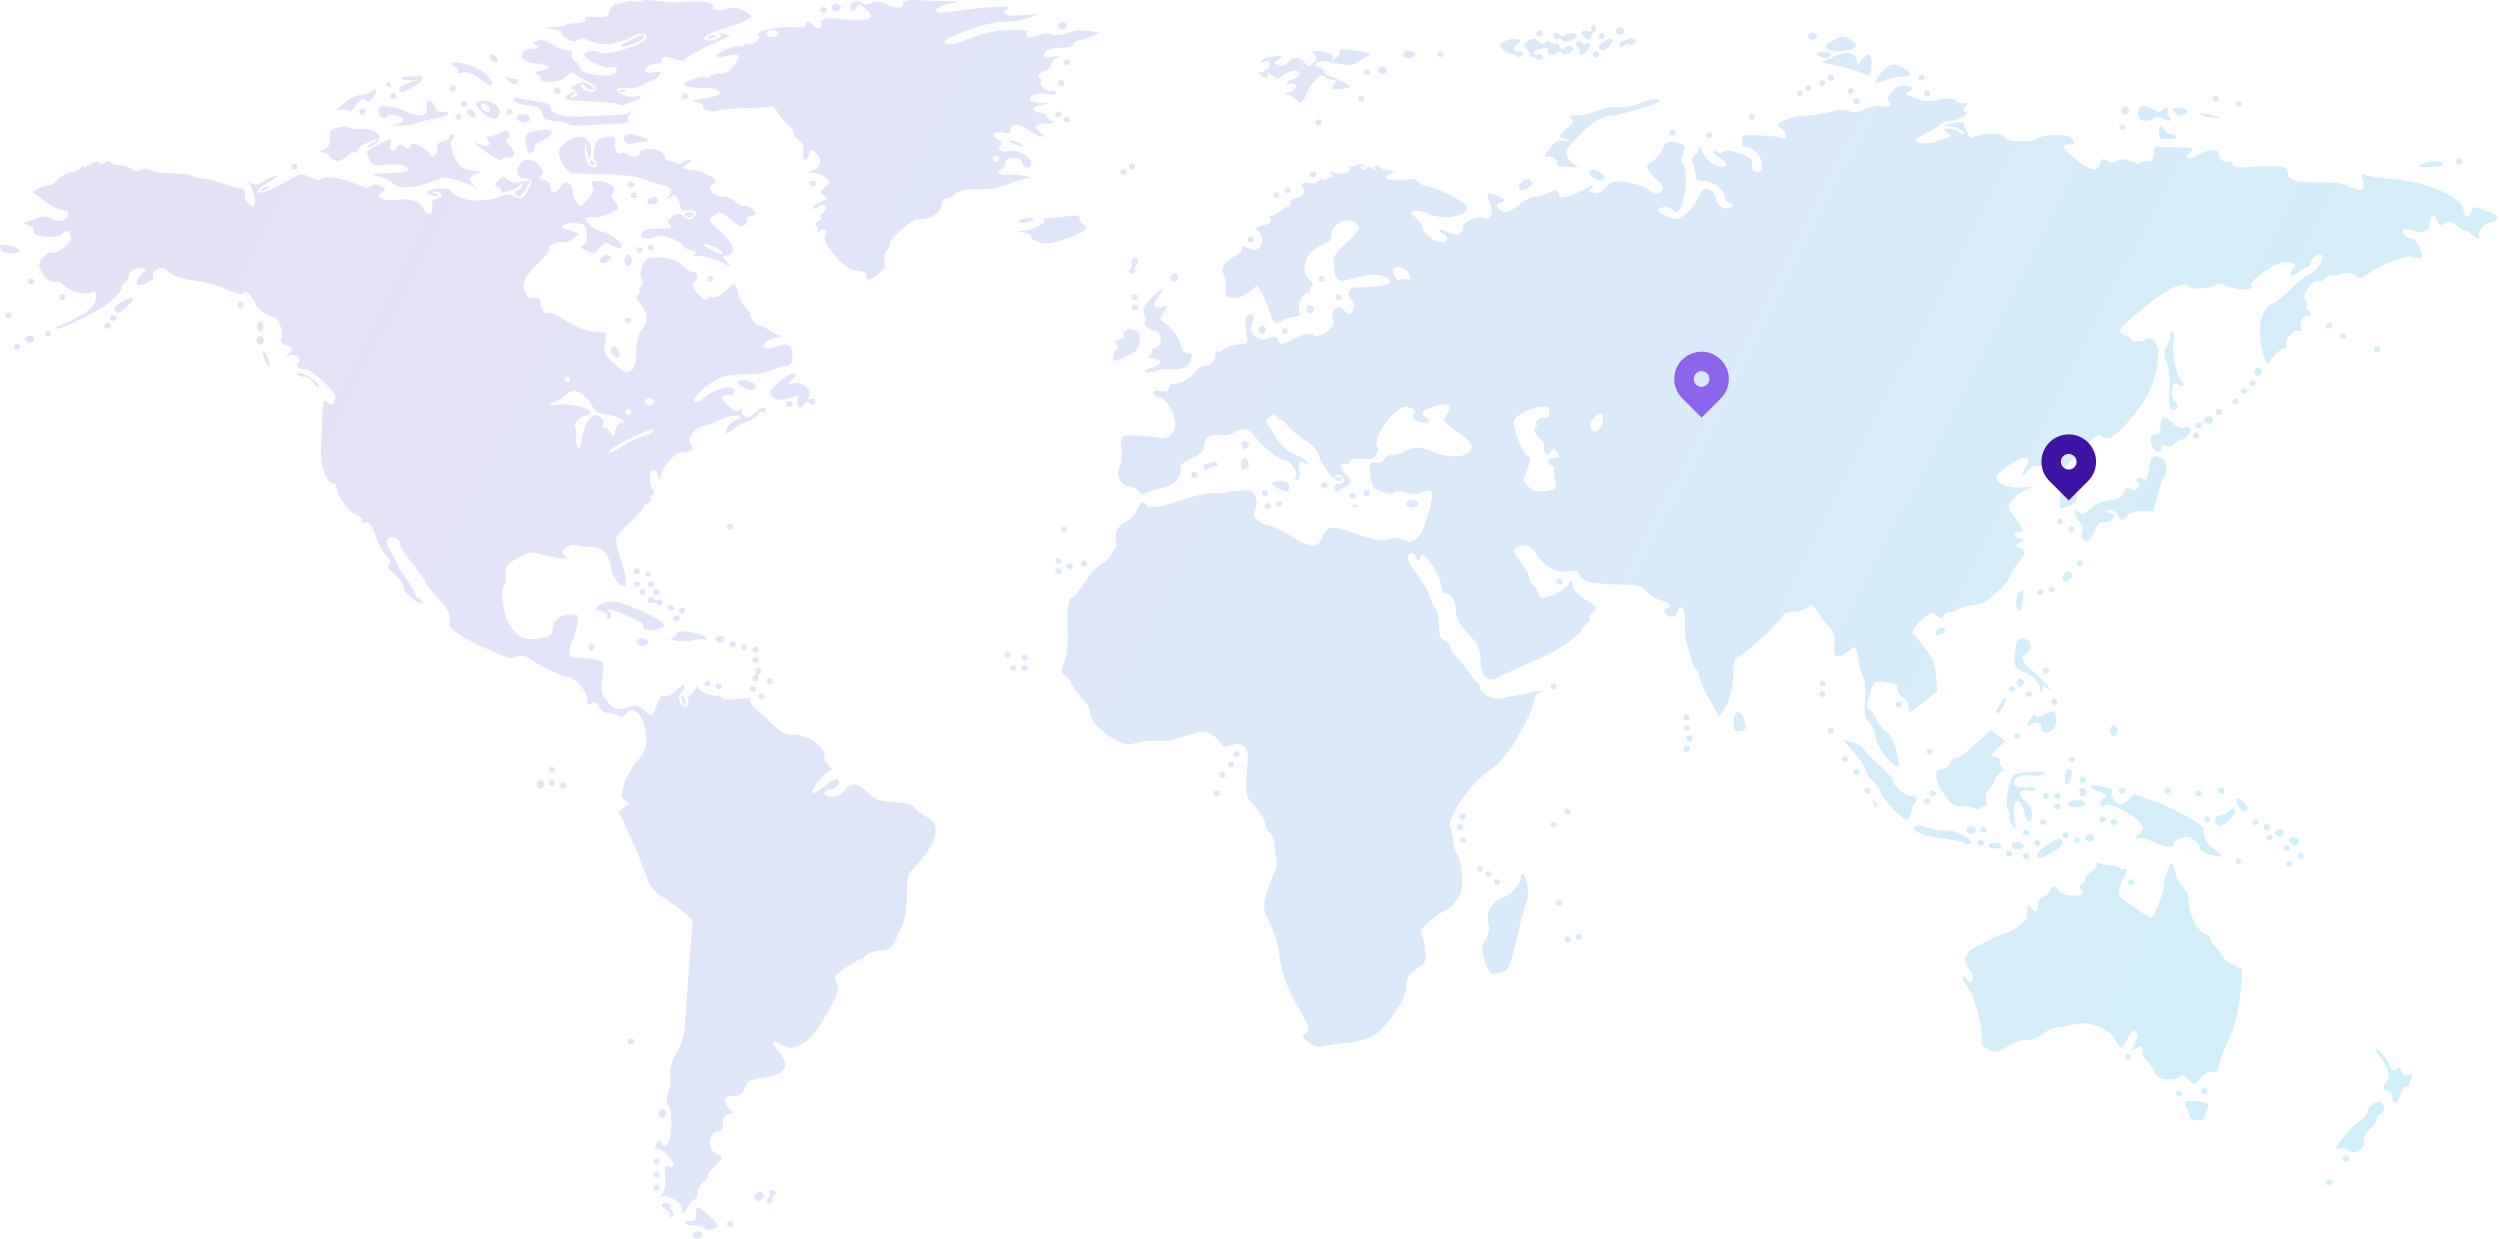 <svg width="763" height="378" fill="none" xmlns="http://www.w3.org/2000/svg"><path d="M196.935.005c-.495.028-.832.12-.918.249-.229.342-1.163.427-2.105.2-.943-.228-2.401-.14-3.238.198-.839.338-1.971.55-2.511.474-.927-.132-2.232 1.737-2.429 3.486-.049.439-1.729.689-3.751.548-2.694-.187-3.628.026-3.455.797.156.692-.704 1.065-2.537 1.096-1.532.026-3.046.295-3.373.598-.329.303-1.996.59-3.698.648l-3.104.1 3.023.497c1.662.271 2.828.75 2.591 1.071-.237.32.449 1.164 1.538 1.868 1.524.985 2.259 1.083 3.185.374.806-.617 1.731-.683 2.78-.175 4.03 1.955 8.39 1.872 12.712-.249 2.969-1.456 4.512-1.813 5.155-1.22 1.388 1.28-.856 2.776-6.801 4.583-3.8 1.154-5.683 1.368-7.072.797-2.017-.83-4.588-.312-4.588.921 0 1.262 6.151 4.17 7.801 3.686 2.024-.593 2.9.739 1.295 1.968-1.777 1.36-10.392.061-10.392-1.57 0-.653-.672-1.656-1.484-2.216-.811-.56-1.247-1.553-.972-2.217.276-.663.172-1.133-.242-1.046-.889.188-3.675-.69-5.506-1.743-2.57-1.477-3.477-1.713-4.939-1.195-1.274.45-1.305.634-.216 1.27 1.263.736 1.03.874-1.97 1.095-.594.044-1.535.603-2.079 1.246-1.25 1.477.851 3.133 4.022 3.188 1.187.02 2.742.403 3.455.822 1.013.595.678.872-1.593 1.295-2.334.434-2.645.684-1.511 1.27.776.4 1.193 1.058.917 1.47-.279.416.98.747 2.861.747 2.273 0 3.888-.522 4.94-1.595 1.196-1.22 1.825-1.387 2.725-.697.646.495 2.345 1.482 3.779 2.192 1.433.71 2.681 1.654 2.753 2.092.219 1.345-2.69 1.378-4.13.05-.747-.69-.966-1.245-.486-1.245.481 0 1.11.358 1.404.796.293.439 1.18.797 1.97.797 1.109 0 .975-.298-.566-1.295-1.65-1.066-2.383-1.115-4.265-.323-2.043.859-2.137 1.044-.783 1.743 1.584.818 1.253 2.287-.513 2.266-.617-.007-.508-.332.27-.797.713-.425.907-.772.432-.772-1.416 0-3.45 1.45-2.834 2.018.315.29 3.955.652 8.097.822 4.142.169 7.749.5 7.989.722.616.568.957.528 4.183-.548 2.972-.992 4.032-2.372 1.323-1.719-2.144.518-6.459-1.132-5.749-2.191.318-.476 1.514-.642 2.672-.374 1.246.289 3.244-.057 4.885-.847 1.523-.733 3.31-1.57 3.995-1.868.684-.297 1.41-1.015 1.619-1.594.275-.762-.201-.907-1.755-.547-1.179.273-2.395.255-2.698-.025-.981-.905 1.313-2.64 3.481-2.64 1.157 0 1.866-.34 1.593-.748-.882-1.316.948-1.608 3.778-.622 2.269.79 2.882.76 3.509-.175.418-.625 3.813-2.51 7.529-4.159 3.717-1.65 6.304-2.993 5.749-3.013-.555-.021-1.72-.263-2.591-.523-1.174-.352-1.295-.271-.432.298.888.587.543.967-1.484 1.62-2.779.893-4.322.105-2.483-1.27.588-.441 2.828-1.33 4.966-1.993 5.16-1.603 8.637-3.1 8.637-3.711 0-.274-1.069-1.078-2.375-1.769-1.72-.91-3.09-1.066-4.966-.572-2.857.751-5.143.328-4.373-.822C218.316.8 213.925.15 208.837.603c-2.463.219-6.243.076-8.42-.3-1.089-.187-2.15-.287-2.942-.298-.199-.003-.375-.01-.54 0zm82.129 0c-2.309.022-3.96.428-3.562 1.021.993 1.484-1.964 1.716-4.777.374-2.101-1.003-3.267-1.136-4.723-.523-1.331.559-2.234.553-2.862-.025-1.2-1.108-3.616-.207-3.616 1.345 0 1.604 1.404 1.572 2.078-.05.456-1.095.82-1.025 2.618.573 1.412 1.254 1.825 2.17 1.269 2.79-.711.79-5.075.904-9.42.248-3.258-.492-5.984.085-5.532 1.17.672 1.618-.987 2.266-2.24.872-1.29-1.434-2.674-1.568-2.375-.224.155.7-1.238.917-4.967.747-4.931-.224-10.67 1.311-9.365 2.516.862.795-1.586 3.057-2.834 2.615-.621-.22-1.352-.076-1.62.324-.267.4-.974.558-1.565.348-1.414-.5-7.997 2.453-6.882 3.089.472.27 2.076.169 3.563-.224 3.559-.942 4.166.127 1.754 3.138-1.334 1.665-2.675 2.415-4.319 2.415-1.307 0-2.616.377-2.914.822a1.062 1.062 0 0 1-1.377.324c-1.079-.616-6.828 1.145-6.828 2.092 0 .74 1.046.915 7.26 1.071 1.863.047 3.553.522 3.751 1.071.399 1.1-.315 1.39-5.398 2.242-3.103.52-3.234.632-1.295 1.095 1.187.284 1.965.822 1.727 1.196-.644 1.016 2.768 1.911 4.75 1.245.951-.319 4.812-.637 8.583-.722 3.771-.085 7.165-.34 7.53-.548.365-.208 1.205.622 1.889 1.843.684 1.22 2.078 2.902 3.077 3.736.998.834 1.808 1.944 1.808 2.465 0 .522.743 1.562 1.646 2.317 1.144.955 1.52 2.083 1.242 3.71-.459 2.69.993 3.214 1.728.623.396-1.4.716-1.546 1.727-.772 2.948 2.258 2.195 5.044-1.593 5.903-1.185.269-.889.41.945.473 1.47.05 3.312.764 4.102 1.57 1.345 1.37 1.346 1.564-.27 2.913-1.626 1.359-1.66 1.48-.243 2.44 1.379.935 1.314 1.102-.863 1.869-1.306.46-2.375 1.24-2.375 1.743 0 .665.353.651 1.268-.05 2.006-1.536 3.424-.141 1.673 1.644-.816.834-1.131 1.53-.702 1.544.431.014.078.52-.782 1.121-1.007.705-1.219 1.278-.621 1.619.512.291.661.951.324 1.47-.391.602-.13.562.756-.1 1.568-1.173 2.664-.232 1.592 1.37-.447.668.17 2.265 1.701 4.358 3.351 4.582 5.725 6.408 8.447 6.45 1.28.02 2.369.474 2.429 1.022.059.548.156 1.2.216 1.444.229.943 5.308-2.454 5.398-3.611.053-.672.026-1.995-.054-2.94-.081-.943.253-1.953.755-2.24.503-.288.918-1.18.918-1.993 0-1.716 7.593-8.184 8.798-7.497.446.254 1.931.023 3.293-.498 2.443-.934 3.643-2.444 3.805-4.782.047-.657.567-1.106 1.161-.996.594.11 1.847-.509 2.78-1.37 1.352-1.248 2.808-1.537 7.152-1.47 3.349.053 6.435-.399 8.016-1.145 1.415-.668 3.924-1.496 5.587-1.843l3.023-.622-3.023-.623c-1.663-.337-3.841-.403-4.858-.175-2.183.491-3.635-1.114-1.646-1.818.75-.266 1.26-1.076 1.133-1.793-.161-.904.521-1.365 2.213-1.544 1.873-.198 2.528.126 2.888 1.395.572 2.02 2.861 2.198 2.861.224 0-1.858-4.689-4.411-6.91-3.76-2.353.688-3.807-.237-2.563-1.62.737-.82.523-1.257-.864-1.942-2.466-1.218-1.282-2.622 1.7-2.018 1.97.4 2.398.234 2.294-.921-.182-2.022 2.807-1.859 5.776.324 1.343.987 3.078 1.793 3.859 1.793 1.102 0 .986-.277-.513-1.245-2.454-1.587-1.724-2.74 1.755-2.74 2.564 0 2.614-.062 1.025-1.17-.921-.644-1.284-1.23-.809-1.296.475-.066-.276-.345-1.674-.622-3.305-.655-3.335-1.943-.054-2.59l2.591-.499-2.752-.1c-1.517-.051-2.987-.43-3.266-.846-.847-1.264 2.667-2.466 5.64-1.918 2.086.385 2.646.279 2.16-.448-.359-.536-.854-.78-1.107-.548-.844.779-3.838-1.24-3.401-2.291.237-.57.003-1.418-.512-1.893-.674-.622-.277-1.089 1.376-1.669 1.265-.444 2.294-1.346 2.294-1.992 0-.647.681-1.555 1.512-2.043 1.278-.75 1.172-.84-.729-.473-2.691.52-3.723-.175-2.402-1.644.537-.596 2.641-1.07 4.75-1.07 2.527 0 3.707-.319 3.562-.972-.118-.537.674-1.118 1.755-1.27 1.081-.152 2.97-.74 4.183-1.32l2.187-1.046-3.455-.548c-1.903-.297-4.153-.203-5.02.224-2.191 1.079-5.688 1.42-6.991.673-.602-.346-2.249-.106-3.67.547-2.524 1.162-4.122.586-2.995-1.095.374-.56-1.521-.76-5.776-.573-4.626.204-7.796.903-11.714 2.54-3.083 1.289-5.983 2.018-6.828 1.719-2.13-.754-.806-1.634 6.72-4.409 4.275-1.575 8.161-2.44 10.931-2.44 2.361 0 5.581-.546 7.179-1.22l2.915-1.221-4.885.473c-5.112.5-7.147-.433-4.426-2.017 1.725-1.005-6.498-.608-15.681.747-2.822.416-5.485.541-5.91.299-1.286-.734.8-2.035 4.291-2.69 2.999-.563 2.845-.62-1.89-.648-2.849-.016-5.959-.103-6.909-.199a22.939 22.939 0 0 0-2.483-.124h.001zm-23.885 1.22c-.913.034-1.721.73-1.242 1.445.273.408.85.747 1.268.747 1.21 0 1.857-1.442.891-1.992-.287-.164-.613-.21-.917-.2zm-3.995.922a1.12 1.12 0 0 0-.378.124.846.846 0 0 0-.297 1.22c.279.416.873.531 1.323.275a.846.846 0 0 0 .297-1.22c-.209-.312-.575-.451-.945-.4zm73.087 4.657c-.912.034-1.72.73-1.241 1.445.273.408.85.747 1.268.747 1.21 0 1.857-1.442.891-1.993-.288-.164-.614-.21-.918-.199zm161.885.847c-.463.011-.614.585-.405 1.644.076.382-.421.492-1.107.249-1.738-.616-2.475.282-1.295 1.594.929 1.032 2.653 1.175 2.24.2.119-.053.216-.14.216-.275 0-.048-.052-.104-.135-.174.134-.357.43-.843.837-1.295.753-.838.824-1.422.216-1.769-.22-.125-.412-.178-.567-.174zm8.259.747c-.913.034-1.721.73-1.242 1.445.274.408.85.747 1.268.747 1.21 0 1.857-1.442.891-1.993-.287-.164-.613-.21-.917-.199zm-258.802.722c1.176.007 2.381.736 1.889 1.47-.675 1.008-2.769 1.034-3.428.05-.273-.408-.074-.982.432-1.27.319-.183.714-.252 1.107-.25zm234.078.2c-.124.017-.266.06-.378.124a.846.846 0 0 0-.297 1.22c.278.416.873.531 1.322.275a.847.847 0 0 0 .298-1.22c-.209-.312-.575-.452-.945-.4zm83.45.672c-.912.034-1.721.73-1.242 1.445.274.408.85.747 1.269.747 1.21 0 1.857-1.442.891-1.993-.287-.164-.613-.21-.918-.199zm-73.492.1c-.651.04-1.451.282-2.213.722-.561.324-1.262.229-1.566-.224-.303-.453-.926-.605-1.376-.349a.845.845 0 0 0-.297 1.22c.278.416.832.558 1.242.324.409-.233.969-.082 1.241.324.273.406.973.656 1.565.573 1.782-.25 3.313-1.353 2.834-2.067-.253-.378-.779-.563-1.43-.523zm9.041.025c-.123.017-.265.06-.378.124a.845.845 0 0 0-.296 1.22c.278.416.872.531 1.322.274a.846.846 0 0 0 .297-1.22c-.208-.311-.574-.45-.945-.398zm-292.753.572c-.592.096-1.821.71-4.372 1.993-4.023 2.023-2.605 2.194 2.726.324 1.209-.424 2.186-1.145 2.186-1.594 0-.429-.033-.69-.324-.723a.768.768 0 0 0-.216 0zm21.754 0c-.545.004-1.162.226-1.538.573-.641.592-.303.696 1.134.349 1.167-.282 1.537-.648.89-.847a1.543 1.543 0 0 0-.486-.074zm344.657.499c-.689.04-1.478.438-2.915 1.22-2.735 1.49-2.873 1.74-1.539 2.64 1.661 1.12 7.432.589 8.394-.772.33-.466-.376-1.455-1.593-2.192-1.048-.635-1.658-.937-2.347-.896zm-64.505.448a2.407 2.407 0 0 0-1.025.299c-.594.348-1.372.64-1.727.647-.357.007-.648.27-.648.598v1.146c0 .307.439.168.971-.324.533-.492 1.472-.713 2.079-.498 1.364.483 2.503-1.03 1.295-1.719-.242-.137-.59-.173-.945-.15zm-35.383.174c-1.559-.01-3.972.827-4.669 1.868-.474.707 2.402 2.788 3.967 2.864.317.016.871.281 1.215.598.856.79 2.246-.11 1.619-1.046-.278-.415-.822-.572-1.214-.349-.393.224-.93-.103-1.188-.722-.257-.619.156-1.324.918-1.594.927-.328 1.12-.759.54-1.295-.24-.22-.668-.32-1.188-.324zm5.506 0c-.445-.02-.917.224-1.62.698-1.451.98-1.499 1.243-.377 2.49.694.773 1.171 1.632 1.052 1.893-.118.261.131.473.567.473.435 0 1.087.256 1.43.573.857.79 2.247-.11 1.62-1.046-.278-.415-.832-.557-1.242-.324a.928.928 0 0 1-1.214-.299c-.265-.395.367-.914 1.43-1.17 2.626-.634 2.807-.64 2.807.2 0 1.403 1.28 1.887 2.51.946.847-.65 1.398-.673 1.782-.1.39.582 1.092.557 2.32-.05 1.251-.617 1.515-1.118.864-1.718-.65-.6-1.288-.568-2.159.1-.974.745-1.344.653-1.781-.4-.305-.73-.805-1.1-1.107-.821-.301.278-1.024.132-1.619-.324-.754-.578-1.259-.544-1.674.075-.414.618-1.042.491-2.077-.374-.64-.533-1.067-.802-1.512-.822zm23.805.025c-1.266.027-4.246 2.1-3.751 2.84.261.39.787.697 1.16.697 1.072 0 3.614-2.867 3.023-3.412-.097-.09-.251-.129-.432-.125zm-9.986.673a1.03 1.03 0 0 0-.378.124c-.45.257-.518.877-.162 1.395.357.518.716 1.215.783 1.544.066.329.157.834.216 1.12.059.288.869-.112 1.808-.896 1.609-1.343 1.632-3.33.027-2.416-.409.234-.992.055-1.295-.398a1.073 1.073 0 0 0-.999-.473zm-71.845 2.49c-.896-.015-.999.239-.999.747 0 .566-.654 1.516-1.457 2.117-.833.623-1.186.686-.837.15.763-1.174-.633-2.008-3.968-2.366-2.231-.24-2.419-.098-1.457.971.914 1.016.826 1.472-.405 2.59-1.355 1.232-1.576 1.226-2.51.075-1.628-2.006-3.457-2.167-4.966-.448-.97 1.105-1.905 1.405-3.05.996-1.613-.577-1.616-.603.027-1.718 1.843-1.252 1.214-1.4-2.861-.648-1.484.274-2.699.836-2.699 1.245 0 .41.389.52.864.25 1.785-1.018 2.727.527 1.242 2.041-.808.823-1.899 1.265-2.43.972-.53-.293-.431.085.217.822 1.281 1.458 3.098 1.032 2.131-.498-.326-.518.264-.263 1.296.572 1.709 1.384 1.996 1.41 3.374.274 1.977-1.63 4.68-2.049 5.155-.797.206.546-.609 1.338-1.836 1.769-2.535.89-2.999 1.796-.728 1.444 2.369-.367 1.785 2.016-.648 2.64-1.187.305-1.529.604-.755.648.773.044 1.891.613 2.482 1.27 1.561 1.735 2.261 1.5 3.482-1.22.598-1.333 1.813-3.313 2.726-4.384 1.535-1.8 1.83-1.843 3.643-.747 1.079.652 2.263.903 2.645.573.383-.33.237.226-.324 1.22-.963 1.708-.871 1.798 1.674 1.62 1.482-.105 2.85-.416 3.023-.673.314-.47-3.843-2.607-6.775-3.487-.861-.259-1.341-.779-1.079-1.17.262-.392-.403-.916-1.458-1.171-1.491-.36-1.669-.677-.863-1.42.805-.743 2.086-.737 5.775.025 4.5.93 4.912.874 7.854-.971l3.104-1.943-2.861-.523c-3.158-.561-4.853-.832-5.748-.847zm19.999.498c-.393-.002-.787.067-1.107.25-.505.288-.705.862-.432 1.27.66.984 2.753.958 3.428-.05.492-.735-.712-1.463-1.889-1.47zm9.528.2c-.124.017-.266.06-.378.124a.846.846 0 0 0-.297 1.22c.277.416.872.531 1.322.274a.846.846 0 0 0 .297-1.22c-.209-.311-.574-.45-.944-.398zm47.501 0c-.124.017-.266.06-.378.124a.846.846 0 0 0-.298 1.22c.278.416.873.531 1.323.274a.846.846 0 0 0 .297-1.22c-.209-.311-.574-.45-.944-.398zm69.983.15c-.451 0-.973.05-1.485.173-1.232.296-1.328.522-.431 1.046 1.518.888 3.091.88 3.697-.024.47-.702-.428-1.196-1.781-1.196zm6.478.348c-1.233.064-2.778.537-4.561 1.42l-2.916 1.444 4.886 1.021c2.68.551 5.835 1.48 7.017 2.067 2.691 1.335 3.037 1.106 3.293-1.992.302-3.661-.663-4.521-2.537-2.292l-1.593 1.893-.539-1.793c-.378-1.256-1.466-1.851-3.05-1.768zm-413.528.373a.727.727 0 0 0-.19.075c-.477.273-.404.934.19 1.594.552.614 1.364.9 1.808.648.477-.273.404-.91-.189-1.57-.483-.537-1.158-.852-1.619-.747zm175.567 1.52a1.12 1.12 0 0 0-.378.124.845.845 0 0 0-.296 1.22c.278.416.873.531 1.322.274a.846.846 0 0 0 .297-1.22c-.208-.311-.574-.45-.945-.398zm-186.601.97c-1.165.041-1.376.48.108 1.246.784.405 1.178 1.09.891 1.52-.313.467.276.6 1.484.323 1.449-.332 2.874.184 5.047 1.868 3.634 2.815 5.031 2.48 2.618-.648-1.031-1.336-3.388-2.769-5.748-3.511-1.503-.473-2.86-.744-3.833-.797a6.365 6.365 0 0 0-.567 0zm439.223.723c-1.322-.014-2.465.735-3.752 2.291-1.19 1.44-2.159 2.803-2.159 3.039 0 .236 1.457-.036 3.239-.623 1.781-.586 4.058-1.101 5.047-1.12 2.67-.052 3.16-.935 1.214-2.192-1.416-.916-2.561-1.384-3.589-1.395zm-156.212.573c-.912.034-1.72.73-1.241 1.444.273.409.849.748 1.268.748 1.21 0 1.857-1.442.891-1.993-.288-.164-.614-.21-.918-.2zm-4.858.921a1.12 1.12 0 0 0-.378.125.844.844 0 0 0-.296 1.22c.277.416.872.53 1.322.274a.846.846 0 0 0 .297-1.22c-.208-.311-.574-.45-.945-.399zm141.64 1.594c-.123.018-.266.06-.378.125a.846.846 0 0 0-.297 1.22c.278.415.872.53 1.323.274a.846.846 0 0 0 .297-1.22c-.209-.311-.575-.45-.945-.399zm27.637 0c-.124.018-.266.06-.378.125a.846.846 0 0 0-.297 1.22c.278.415.873.53 1.322.274a.845.845 0 0 0 .298-1.22c-.209-.311-.575-.45-.945-.399zm-458.333.274c-.317.11-1.759.2-3.211.2-1.454 0-2.432.307-2.187.672.245.365 1.728.551 3.293.424 1.565-.128 2.057-.05 1.107.174-3.006.707-5.571 2.137-5.101 2.839.651.973 1.111.854 4.399-1.021 1.622-.925 2.798-2.09 2.618-2.59-.181-.5-.601-.807-.918-.698zm26.342.175c-.263.014-.032.33.62 1.07 1.348 1.53 2.356 1.706 3.131.549.294-.439.167-.797-.297-.797-.464 0-1.559-.247-2.429-.548-.522-.181-.868-.283-1.025-.274zm169.439 1.145c-.123.018-.266.06-.378.125a.846.846 0 0 0-.297 1.22c.278.416.872.53 1.323.274a.845.845 0 0 0 .296-1.22c-.208-.312-.574-.451-.944-.399zm232.324 0c-.124.018-.265.06-.378.125a.846.846 0 0 0-.297 1.22c.278.416.873.53 1.323.274a.846.846 0 0 0 .297-1.22c-.209-.312-.575-.451-.945-.399zm-437.797.474c-.209 0-.378.358-.378.797 0 .438.415.797.918.797.503 0 .672-.36.378-.797-.294-.439-.708-.797-.918-.797zm19.784 1.12c-.124.018-.265.06-.378.125a.845.845 0 0 0-.297 1.22c.278.415.873.53 1.323.274a.847.847 0 0 0 .297-1.22c-.209-.312-.574-.451-.945-.399zm413.692 0c-.123.018-.265.06-.378.125a.845.845 0 0 0-.296 1.22c.277.415.872.53 1.322.274a.846.846 0 0 0 .297-1.22c-.209-.312-.574-.451-.945-.399zm28.933.075c-1.132.023-1.982.534-3.131 1.719-1.419 1.461-1.718 2.303-1.079 3.013 1.236 1.375.16 2.106-2.268 1.544-1.164-.27-3.398.129-5.209.922-2.308 1.01-3.55 1.146-4.588.548-1.003-.578-2.79-.487-6.073.299-2.561.613-5.89 1.12-7.395 1.12-2.747 0-7.572 1.514-8.204 2.566-.186.31.391 1.058 1.295 1.668 1.594 1.076 1.214 3.439-.404 2.516-.438-.25-3.332-.567-6.424-.697-5.399-.229-5.614-.157-5.614 1.643 0 1.068.531 1.868 1.215 1.868 2.121 0 4.762 2.712 5.02 5.156.203 1.92-.087 2.393-1.485 2.39-1.325-.002-1.68-.49-1.565-2.091.128-1.783-.411-2.304-3.698-3.462-2.784-.982-4.159-1.116-4.965-.498-.799.611-1.405.596-2.132-.075-.683-.63-1.026-.655-1.026-.075 0 .476 1.029 1.468 2.267 2.217 3.217 1.945 1.411 3.36-2.132 1.668-1.706-.813-2.966-2.186-3.482-3.835-.444-1.42-.848-2.009-.891-1.295-.043.713-.669 1.754-1.403 2.316-.777.595-1.095 1.554-.756 2.291.502 1.092.85 2.7 1.134 5.056.04.329 1.126.598 2.402.598 2.654 0 6.315 2.8 6.315 4.832 0 .753.639 1.612 1.431 1.893 1.014.359 1.185.75.54 1.344-1.271 1.173-4.561-.535-4.561-2.366 0-1.656-1.614-3.312-3.212-3.312-.622 0-1.725 1.377-2.456 3.063-.731 1.687-2.505 3.878-3.941 4.857-2.508 1.711-2.719 1.73-5.587.473-1.64-.718-2.759-1.654-2.482-2.067.665-.994 3.615-.959 4.291.05 2.699 4.03 5.709-9.905 3.076-14.247-.411-.678-.32-2.002.216-3.088 1.078-2.181-.169-3.341-3.562-3.362-1.428-.009-2.226.636-2.861 2.316-.486 1.286-1.819 2.916-2.969 3.611-1.843 1.115-1.974 1.456-1.025 3.014.591.972 1.759 2.236 2.59 2.814.832.578 1.512 1.595 1.512 2.242 0 1.949-2.559 2.22-4.588.498-1.111-.943-3.759-1.843-6.397-2.167-4.203-.516-4.649-.38-6.558 1.669-1.423 1.526-2.501 2.02-3.563 1.644-1.314-.466-1.362-.73-.351-1.868.935-1.053.65-1.019-1.376.199-1.404.843-3.887 1.952-5.506 2.465-2.634.836-2.991.776-3.374-.572-.394-1.39-.623-1.405-2.888-.324-1.35.644-3.288 1.17-4.318 1.17-1.029 0-3.208 1.076-4.831 2.392-3.297 2.67-4.771 2.942-6.343 1.195-.88-.979-.731-1.292.81-1.818 1.75-.598 1.682-.73-1.187-1.993-3.347-1.473-3.553-1.245-2.133 2.516 1.155 3.056-.212 5.32-2.51 4.134-1.518-.784-6.59 1.937-5.802 3.113.238.355-.11 1.054-.783 1.57-.95.727-1.827.658-3.886-.324-2.87-1.37-3.586-.85-1.133.822 1.13.77 1.272 1.28.539 1.967-1.513 1.418-6.218-1.17-6.937-3.81-.322-1.186-1.384-2.766-2.374-3.512-1.604-1.208-1.654-1.41-.378-1.868.788-.284 2.631.058 4.075.747 4.603 2.197 12.2 1.017 12.2-1.893 0-1.276-9.97-6.425-12.443-6.425-.645 0-1.642-.556-2.24-1.22-.823-.917-2.082-1.078-5.181-.698-4.546.556-6.697-.758-3.293-2.017 1.976-.732 1.973-.748-.324-.798-1.278-.027-2.567-.408-2.861-.846-.294-.439-.928-.797-1.403-.797-.476 0-.573.448-.216.996.515.79.391.8-.648.025-.925-.69-1.591-.723-2.24-.125-.649.599-1.097.55-1.566-.15-.454-.679-.317-.79.46-.348.748.427.921.337.512-.274-.422-.63-1.118-.677-2.186-.15-.858.425-1.864.513-2.24.2-.376-.313-.405-.148-.081.373.908 1.462-2.049 2.606-4.507 1.744-1.941-.68-2.026-.63-.945.672.649.781.848 1.147.432.822-.416-.325-1.278-.19-1.916.3-.637.487-1.161.624-1.161.298 0-.327-.564-.17-1.241.349-.677.518-1.746.875-2.375.797-2.656-.332-3.527.03-2.592 1.07 1.191 1.324-.127 3.354-2.186 3.363-.968.004-1.537.596-1.538 1.594 0 .877-.249 1.415-.567 1.195-.317-.219-1.53.405-2.672 1.395-1.142.99-2.383 1.528-2.78 1.195-.396-.332-.494.038-.188.822.323.831.135 1.548-.486 1.719-4.223 1.157-4.486 1.33-3.239 2.042.68.388 1.283 1.646 1.349 2.79.138 2.368-2.064 3.866-3.994 2.74-1.684-.984-2.582-.931-2.321.124.119.479-.522 1.286-1.43 1.793-4.307 2.404-5.086 3.862-3.671 6.899.306.657.467 2.271.351 3.586-.181 2.045.123 2.434 2.051 2.64 1.45.155 3.196-.51 4.912-1.843l2.672-2.067 1.214 2.241c.673 1.227 1.721 3.652 2.322 5.405 1.547 4.516 1.663 4.615 3.94 3.238 1.127-.682 2.891-1.245 3.913-1.245 1.465 0 1.752-.345 1.377-1.67-.648-2.286.782-5.503 2.456-5.503.753 0 1.137-.34.864-.747-.274-.408-.06-.975.459-1.27.618-.354.323-1.15-.864-2.317-1.508-1.482-1.683-2.296-1.106-4.856.646-2.87 2.126-4.256 6.881-6.426.594-.271 1.08-1.237 1.08-2.142 0-3.708 5.373-6.03 7.773-3.362 1.206 1.342.936 1.788-4.345 6.874-2.667 2.568-3.019 3.35-2.726 6.176.448 4.343 1.538 5.004 5.776 3.562 4.115-1.401 8.792-1.481 10.498-.174 2.465 1.887.258 2.533-10.283 3.013-1.631.074-2.117 2.823-.648 3.662 1.179.672 1.088 3.362-.135 4.06-.547.311-1.506-.083-2.132-.873-1.66-2.094-4.034-.149-3.346 2.74.403 1.694-.026 2.461-2.187 3.935-2.142 1.462-2.904 1.619-3.913.847-1.007-.771-2.128-.537-5.641 1.145-4.181 2.002-4.418 2.029-4.831.573-.374-1.32-.766-1.431-2.969-.722-2.08.669-2.862.573-4.264-.598-1.009-.843-1.503-1.958-1.188-2.69 1.27-2.947 1.18-4.134-.296-3.86-1.493.277-1.708 1.72-.972 6.6.335 2.223.158 2.392-2.456 2.466-1.546.044-3.532.67-4.399 1.394-.868.725-1.815 1.091-2.132.798-.319-.294-.594.158-.594 1.021 0 1.945-1.578 3.487-3.59 3.487-.838-.001-1.95.721-2.456 1.594-1.04 1.792-5.703 4.278-6.829 3.635-.407-.231-.962.307-1.214 1.196-.365 1.288-.894 1.508-2.672 1.096-2.89-.67-3.003 1.011-.135 2.017 2.237.785 4.55 4.727 4.669 7.97.097 2.637-2.209 4.877-4.507 4.384-2.827-.607-10.304-1.032-11.389-.648-.616.218-.819 1.762-.567 4.185.219 2.106-.027 4.545-.54 5.429-1.317 2.272.551 5.794 3.077 5.803 1.045.003 2.269.617 2.726 1.369.686 1.132 1.163 1.2 2.834.449 1.111-.5 2.996-1.086 4.183-1.32 3.215-.634 5.415-2.406 5.668-4.558.124-1.051.257-2.171.297-2.49.04-.32 1.635-1.322 3.536-2.217 2.555-1.203 3.454-2.122 3.454-3.512 0-2.53 2.072-3.944 4.966-3.412 1.394.256 3.064-.032 4.048-.697 2.488-1.683 4.549-1.405 6.29.897 2.342 3.099 7.027 7.022 8.69 7.247 2.248.304 4.625 3.424 3.994 5.255-.383 1.116-.223 1.416.513.996.618-.352.849-1.485.567-2.789-.565-2.606.119-3.524 1.727-2.291.778.595 1.161.612 1.161.049 0-.461-1.785-1.659-3.968-2.665-2.526-1.164-4.559-2.843-5.613-4.632-.911-1.545-2.146-3.425-2.726-4.184-.86-1.123-.789-1.639.404-2.74 1.366-1.26 1.508-1.266 2.024-.024.305.732.869 1.158 1.242.946.374-.213 1.303.489 2.052 1.544.748 1.055 3.079 3.072 5.208 4.483 2.619 1.735 4.086 3.348 4.481 5.006.681 2.86 4.593 7.696 6.234 7.696.622 0 .892-.376.594-.822-.299-.446-.969-.568-1.485-.274-.573.327-.689.163-.296-.423.489-.731.941-.73 1.862-.025 1.387 1.062.834 2.341-.998 2.341-.685 0-1.242.538-1.242 1.196 0 1.511.419 1.491 3.05-.1 2.614-1.581 2.673-2.438.27-4.234-1.704-1.273-1.606-3.842.108-2.864.391.223.944-.125 1.214-.772.348-.837 1.434-1.083 3.805-.872 2.606.231 3.572-.047 4.4-1.27.7-1.035.798-1.898.242-2.516-1.233-1.371 2.734-8.591 5.911-10.759 2.12-1.446 2.929-1.61 4.372-.897 1.311.647 1.56 1.149.891 1.893-.674.749-.398 1.285 1.134 2.042 2.648 1.308 4.728.316 2.51-1.195-1.023-.697-1.267-1.308-.702-1.793 1.236-1.062 6.553-2.607 7.368-2.142.923.526.572 2.34-.729 3.785-.881.981-.342 1.689 3.239 4.21 4.979 3.503 5.776 4.856 3.968 6.699-1.648 1.68-6.672 1.579-11.012-.224-3.874-1.609-5.606-1.648-8.447-.149-1.188.626-2.977 1.155-3.995 1.17-1.018.016-2.093.592-2.375 1.27-.282.679-.992 1.169-1.592 1.096-2.552-.308-3.046.149-2.78 2.64.152 1.425.342 2.68.432 2.79.089.109.21.519.27.921.126.856 1.306 2.044 2.132 2.142.316.038 1.268.348 2.132.697.889.36 1.96.284 2.456-.174.592-.546 1.815-.539 3.806.025 2.124.602 3.569.567 5.155-.1 3.122-1.312 3.348-.074 1.322 7.049-2.031 7.14-4.082 9.221-7.476 7.596-1.615-.773-2.805-.827-4.535-.224-1.897.661-3.591.404-8.797-1.345-9.53-3.201-9.459-3.213-12.065 1.942-1.08 2.137-3.272 1.753-8.771-1.544-2.97-1.781-6.08-3.237-6.936-3.237-.856 0-2.359-.732-3.32-1.619-1.38-1.273-1.551-1.932-.837-3.163 1.096-1.889.297-5.311-1.376-5.903-.668-.236-3.384-.056-6.046.399-2.662.454-5.377.634-6.045.398-.668-.236-4.477.641-8.475 1.943-7.666 2.496-10.432 2.877-11.309 1.569-.914-1.365-1.739-.884-2.753 1.594-.537 1.313-2.179 3.016-3.643 3.785-2.43 1.276-3.311 3.248-2.726 6.102.354 1.727-2.113 5.423-4.319 6.476-1.318.629-3.594 3.093-5.074 5.479-1.479 2.387-3.133 4.467-3.67 4.632-1.503.463-1.886 2.799-1.673 10.311.13 4.63-.231 7.839-1.08 9.713-1.169 2.582-1.124 2.883.405 4.159.91.761 1.646 1.758 1.646 2.192 0 .435 1.391 2.336 3.077 4.234 1.686 1.899 2.949 3.999 2.807 4.658-.413 1.915 2.709 5.555 6.801 7.944 3.546 2.071 4.043 2.162 7.773 1.295 2.189-.508 4.994-.721 6.235-.473 1.29.257 4.281-.227 6.99-1.145 2.606-.884 5.618-1.62 6.693-1.62 1.907 0 4.856 2.085 5.506 3.886.225.622 1.177.677 3.077.174 4.05-1.072 5.405.685 4.858 6.301-.765 7.863-.504 9.644 1.782 11.856 2.006 1.94 3.93 5.412 3.67 6.6-.062.282.531 1.179 1.323 1.992.791.813 1.456 2.366 1.457 3.462.002 1.096.263 2.981.594 4.184.384 1.4.104 3.157-.783 4.881-.763 1.484-1.826 4.482-2.375 6.675-.882 3.528-.797 4.395.756 7.472 2.033 4.03 2.713 6.239 3.319 10.659.766 5.57 2.149 9.397 5.614 15.567 3.698 6.582 4.011 7.778 2.133 8.442-2.065.731 2.891 4.507 5.1 3.886.968-.273 4.379-.785 7.585-1.146 6.294-.71 8.888-1.889 11.821-5.38 4.467-5.315 6.336-8.732 6.558-12.005.197-2.877.7-3.721 3.132-5.255 2.623-1.655 2.865-2.148 2.644-5.255-.134-1.886-.622-4.092-1.079-4.882-.654-1.127-.244-1.966 1.862-3.91 1.474-1.359 3.794-2.986 5.155-3.636 2.156-1.028 4.313-3.472 4.75-5.355.076-.328.224-.866.324-1.195.614-2.02-.297-9.533-1.323-10.884-.673-.888-1.241-2.639-1.241-3.885s-.334-2.873-.755-3.611c-1.514-2.652 5.439-13.467 11.119-17.285 1.663-1.117 4.137-3.372 5.479-5.006 3.241-3.946 8.363-13.703 8.691-16.537.149-1.294.953-2.537 1.889-2.914 1.994-.804.061-.532-8.286 1.195-5.307 1.098-5.734 1.079-7.989-.398-1.312-.86-2.194-1.867-1.944-2.242.251-.374.044-.909-.458-1.195-.502-.287-1.865-1.955-3.05-3.686-1.184-1.732-2.926-3.846-3.859-4.708-.934-.861-1.701-2.097-1.701-2.739 0-.642-.778-1.548-1.727-2.018-1.355-.669-1.728-1.668-1.728-4.632 0-2.079-.519-4.49-1.16-5.355-.642-.864-1.407-2.466-1.7-3.561-.294-1.096-1.912-3.912-3.59-6.251-1.678-2.34-3.05-4.737-3.05-5.33 0-1.916 1.724-2.126 2.456-.3.67 1.671.755 1.679 1.35.25.593-1.426.725-1.394 2.321.473 2.135 2.499 4.237 6.906 4.237 8.866 0 .823.573 1.495 1.268 1.495 1.639 0 3.05 2.484 3.05 5.355 0 2.393 1.435 4.774 5.047 8.392 1.445 1.447 2.259 3.219 2.348 5.181.299 6.597 1.757 8.412 5.371 6.65.825-.402 4.4-2.043 7.962-3.637 3.563-1.593 7.715-3.548 9.231-4.333 3.159-1.638 9.301-6.436 8.286-6.475-.373-.015.193-.687 1.241-1.495 1.049-.808 1.67-1.696 1.377-1.968-.294-.27.14-1.193.972-2.042 1.461-1.49 1.4-1.607-1.997-3.586-2.052-1.195-3.754-2.9-4.076-4.085l-.567-2.017-1.295 1.719c-1.46 1.923-6.745 4.236-8.016 3.511-.454-.259-.837-.941-.837-1.519s-.583-1.497-1.296-2.043c-.712-.545-1.287-1.577-1.295-2.29-.009-.714-1.204-2.895-2.645-4.857-2.336-3.182-2.472-3.678-1.241-4.508 1.967-1.328 4.62-.443 5.991 1.992 2.033 3.611 6.222 5.906 9.689 5.305 2.54-.439 3.107-.28 3.482 1.046.575 2.028 3.399 2.739 11.849 2.914 6.224.13 6.994.309 8.637 2.192.992 1.137 2.872 2.316 4.183 2.615 2.908.664 3.822 1.81 1.97 2.466-1.061.375-1.144.741-.378 1.594 1.446 1.608 3.1 1.347 3.644-.573.856-3.02 2.347-.717 2.267 3.512-.043 2.272.096 4.672.297 5.329.201.658.851 2.917 1.457 5.006.607 2.09 1.446 3.972 1.863 4.209.416.238.755 1.08.755 1.869 0 .788 1.348 3.832 2.996 6.749l2.996 5.305 1.349-1.918c1.983-2.792 3.023-6.72 3.023-11.432 0-3.501.309-4.301 1.943-5.106 2.554-1.256 12.258-10.267 12.982-12.054.377-.929 1.504-1.394 3.347-1.394 1.521 0 3.447-.566 4.291-1.271 1.431-1.195 1.646-1.1 3.266 1.395.955 1.472 2.58 3.541 3.589 4.608 1.405 1.483 1.766 2.745 1.539 5.379-.244 2.828-.033 3.437 1.187 3.437.816 0 2.213-.734 3.131-1.643 1.981-1.963 2.313-1.6 3.131 3.635.342 2.192.986 4.384 1.431 4.882.443.498.629 3.257.404 6.127-.339 4.334-.126 5.561 1.269 7.198.923 1.084 1.673 2.501 1.673 3.163 0 3.655 5.743 11.473 7.341 9.987.156-.145-.179-2.197-.756-4.557-.701-2.873-1.799-4.85-3.292-5.978-1.228-.927-2.526-2.592-2.888-3.686-.362-1.094-1.204-2.352-1.89-2.814-1.085-.733-1.1-1.372 0-4.807 1.168-3.643 1.459-3.921 3.752-3.711 3.769.345 4.642.782 4.642 2.341 0 .785.778 1.893 1.727 2.441 1.001.577 1.728 1.85 1.728 3.038 0 2.018.076 2.001 4.345-1.394l4.345-3.463-.297-4.507c-.219-3.45-.893-5.305-2.833-7.821-1.398-1.812-3.05-3.984-3.698-4.831-1.056-1.384-.879-1.854 1.944-4.459 2.973-2.744 3.241-2.828 4.749-1.569 1.416 1.183 1.652 1.192 2.106.1.281-.676 1.235-1.22 2.105-1.22.87 0 1.953-.358 2.429-.797.475-.439 2.524-1.011 4.534-1.27 2.887-.373 4.446-1.254 7.476-4.185 2.111-2.041 3.849-4.18 3.86-4.757.01-.577.998-2.224 2.186-3.661 2.553-3.089 2.688-4.102.648-4.832-1.409-.504-1.401-.607.162-1.669 1.402-.952 1.449-1.145.269-1.145-2.147 0-2.774-1.643-.809-2.117 1.652-.399 1.606-.583-.864-3.96-2.498-3.415-2.524-3.62-1.134-5.579.793-1.116 2.676-2.544 4.184-3.188l2.726-1.171-3.806.374c-3.993.397-7.854-1.139-7.854-3.113 0-1.708 8.035-6.74 9.258-5.803.816.625.748 1.23-.324 2.74-.76 1.069-1.182 2.148-.918 2.39.264.244.928-.306 1.457-1.22 1.049-1.808 3.505-2.155 6.154-.846 1.313.648 1.48 1.16.81 2.315-.682 1.177-.448 1.743 1.161 2.715 1.632.988 1.991 1.821 1.835 4.383-.192 3.137-.151 3.163 2.078 2.292 3.715-1.451 3.784-1.781 1.511-6.974l-2.186-5.005 2.024-2.067c1.121-1.141 3.406-3.481 5.077-5.206 2.471-2.558 3.271-2.948 4.288-2.166 1.797 1.374 3.538.473 7.261-3.712 7.051-7.923 9.77-13.947 9.929-21.916.057-2.772-2.179-5.146-3.805-4.01-1.373.962-4.587.947-4.587-.025 0-.388-.896-1.02-1.995-1.395-1.823-.622-1.893-.821-.756-2.316.686-.902 4.453-4.15 8.367-7.198 6.791-5.293 10.488-6.758 12.438-4.956.845.78 6.747.268 8.017-.698.68-.514 1.703-.44 3.024.225 2.566 1.292 8.722 1.531 7.61.298-1.219-1.359 6.741-7.211 10.095-7.421 2.782-.175 4.497.923 2.89 1.843-.483.275-.889 1.06-.889 1.768 0 1.057.355.999 1.994-.423 1.099-.953 2.459-1.744 3.024-1.744.559 0 1.023-.492 1.023-1.096 0-1.45 2.274-3.167 3.373-2.54 1.207.686-1.829 5.548-3.665 5.878-.801.143-3.45 2.205-5.889 4.583-2.433 2.377-4.879 4.333-5.425 4.333-.54 0-1.639 1.043-2.452 2.316-1.722 2.683-1.842 8.497-.299 13.225l1.023 3.188 2.084-2.59c1.137-1.425 2.611-2.591 3.265-2.591.648 0 .927-.364.616-.821-.883-1.321 2.115-4.95 3.646-4.408.947.336 1.188.106.807-.798-.641-1.55.979-4.555 2.109-3.91.451.257.807.115.807-.323 0-.439-.381-1.02-.864-1.296-.483-.275-.661-.868-.375-1.294.286-.428.121-1.217-.381-1.77-1.207-1.347 2.058-6.427 3.755-5.827.66.234 1.664-.085 2.242-.722.572-.637 1.461-1.098 1.995-1.022.527.078 2.083-.15 3.424-.498 1.779-.458 2.827-.283 3.811.623 1.226 1.133 1.601 1.066 4.072-.672 4.593-3.231 11.981-5.902 13.767-4.981.94.486 1.861.494 2.344.049 1.029-.945-1.55-5.803-3.075-5.803-1.563 0-3.373-2.114-2.319-2.714.458-.262 1.823-.13 3.05.298 2.966 1.042 4.828.255 4.828-2.017 0-2.456 1.721-3.354 2.325-1.22.54 1.91.673 1.95 2.807.896 1.176-.581 1.944-.385 3.1.797.845.863 2.014 1.57 2.592 1.57.578 0 1.544.537 2.135 1.195 1.213 1.355 2.998 1.646 2.128.348-.648-.966 1.963-3.935 3.456-3.935.546 0 1.442-.432 1.994-.946.776-.715.191-1.277-2.509-2.39-4.44-1.837-4.764-1.817-5.342.223-.553 1.964-2.319 1.301-2.319-.872 0-3.562-11.308-8.55-21.002-9.265-3.888-.286-7.782-.852-8.658-1.27-1.43-.679-1.538-.514-1.029 1.619.743 3.126-.496 3.708-4.022 1.893-2.115-1.09-4.434-1.441-8.906-1.345-7.166.154-9.929-.597-9.929-2.69 0-2.182-1.893-2.584-9.612-2.042-5.622.395-6.867.28-7.286-.723-.28-.667-1.023-1.043-1.645-.821-1.131.4-2.567-.985-2.592-2.491-.026-1.486-3.062-1.317-5.94.324-3.195 1.822-4.771 1.371-2.668-.772 1.264-1.294 1.035-1.39-3.672-1.395-2.763-.004-5.558-.124-6.232-.274-.845-.187-1.251.473-1.296 2.117-.057 1.9-.464 2.391-1.944 2.391-1.029 0-2.115.236-2.433.523-.311.287-1.562.035-2.776-.548-1.715-.82-2.585-.843-3.837-.124-1.226.709-2.014.696-3.265-.025-1.379-.795-1.709-.678-2.077.622-.826 2.925-2.992 2.63-7.394-.971-4.331-3.545-4.755-4.657-1.781-4.657 1.412 0 1.525-.228.702-1.445-.752-1.11-2.012-1.438-5.398-1.395-2.551.033-4.804.494-5.317 1.096-1.191 1.397-10.433.988-10.121-.448.277-1.277-7.672-1.388-9.041-.125-.7.646-1.253.378-2.079-.996-.621-1.033-1.143-2.099-1.161-2.39-.066-1.146-1.016-1.327-3.913-.698-2.468.535-2.63.684-.864.772 2.116.105 6.456 2.44 4.535 2.44-.538 0-1.218-.358-1.512-.796-.294-.439-1.557-.797-2.807-.797-2.176 0-2.199.055-.593 1.145 1.655 1.125 1.651 1.137-.054 1.644-.95.283-2.31.793-3.023 1.121-1.855.854-6.477.62-6.477-.324 0-.438 1.284-1.39 2.86-2.117 1.577-.726 3.563-1.892 4.399-2.59.836-.698 2.273-1.28 3.186-1.295 2.531-.043 5.979-2.014 4.749-2.715-.777-.443-.743-.89.108-1.843.939-1.05.896-1.177-.189-.822-.712.234-1.931-.082-2.699-.697-1.109-.889-2.214-.957-5.397-.299-2.518.52-4.559.567-5.506.1a24.969 24.969 0 0 0-3.239-1.27c-1.636-.487-1.641-.558-.189-1.545 1.41-.958 1.341-1.096-.864-1.519a5.908 5.908 0 0 0-1.241-.124l-.003.001zm-410.669.722c-.124.018-.266.06-.378.125a.846.846 0 0 0-.297 1.22c.278.415.873.53 1.323.274a.845.845 0 0 0 .296-1.22c-.208-.312-.574-.451-.944-.399zm394.694 0c-.124.018-.265.06-.378.125a.846.846 0 0 0-.297 1.22c.278.415.873.53 1.323.274a.845.845 0 0 0 .296-1.22c-.208-.312-.574-.451-.944-.399zm-450.159.449c-.246.004-.651.202-1.161.672-.561.519-1.954.947-3.103.947-1.148 0-3.489 1.146-5.209 2.54-2.51 2.033-2.766 2.441-1.215 2.067 1.063-.256 2.184-.097 2.484.349.298.446 1.322-.318 2.266-1.694 1.302-1.897 1.986-2.293 2.834-1.644.836.64 1.471.387 2.483-.946 1.021-1.345 1.162-2.302.621-2.291zm75.113.124c-.301.012-.559.092-.702.224-.287.265.223.433 1.134.399 1.005-.038 1.201-.219.512-.473a2.496 2.496 0 0 0-.944-.15zm359.496.224c-.123.018-.265.06-.378.125a.845.845 0 0 0-.296 1.22c.278.415.872.53 1.322.274a.846.846 0 0 0 .297-1.22c-.208-.311-.574-.45-.945-.399zm38.865 0c-.123.018-.266.06-.378.125a.846.846 0 0 0-.297 1.22c.279.415.873.53 1.323.274a.846.846 0 0 0 .297-1.22c-.209-.311-.575-.45-.945-.399zm-468.104.797c-.124.018-.266.06-.378.125a.845.845 0 0 0-.297 1.22c.278.415.873.53 1.323.274a.846.846 0 0 0 .297-1.22c-.209-.312-.575-.451-.945-.399zm88.959 0c-.123.018-.265.06-.377.125a.845.845 0 0 0-.297 1.22c.278.415.873.53 1.322.274a.846.846 0 0 0 .297-1.22c-.208-.312-.574-.451-.945-.399zm206.414.797c-.123.018-.266.06-.378.125a.846.846 0 0 0-.297 1.22c.278.415.872.53 1.323.274a.845.845 0 0 0 .296-1.22c-.208-.312-.574-.451-.944-.399zm260.825 0c-.121.018-.267.06-.375.125a.845.845 0 0 0-.299 1.22c.28.415.87.53 1.322.274a.844.844 0 0 0 .298-1.22c-.209-.312-.578-.451-.946-.399zm-518.68.573c-.581.002-.703.236-.512.772.226.634 2.032 1.292 4.21 1.52 3.22.336 3.896.709 4.265 2.39.42 1.923 1.232 2.295 5.748 2.64 1.029.079 2.196.453 2.592.822.395.37 3.448.47 6.774.224 3.325-.246 7.334-.46 8.906-.473 1.76-.015 2.637-.334 2.294-.847-.306-.457-.04-1.443.594-2.191.998-1.176.985-1.249-.135-.449-.712.51-2.267.91-3.455.897-1.187-.014-5.463.163-9.499.374-7.532.392-11.228-.592-11.228-2.99 0-.572-1.419-1.209-3.239-1.444-1.781-.23-4.353-.68-5.721-.996-.721-.167-1.244-.25-1.594-.249zm408.997.224c-.123.018-.265.06-.377.125a.845.845 0 0 0-.297 1.22c.278.415.872.53 1.322.274a.846.846 0 0 0 .297-1.22c-.208-.312-.574-.451-.945-.399zm-60.698.2c-1.017-.012-2.884.361-4.805 1.145-2.474 1.01-5.136 1.542-6.774 1.32-1.556-.21-4.289.24-6.451 1.096-2.063.816-4.969 1.494-6.45 1.494-2.096 0-2.454.201-1.646.947.808.746.445 1.473-1.619 3.213-1.767 1.489-2.27 2.344-1.512 2.565 2.993.87 3.513 1.227 1.404.971-2.753-.334-3.275-.046-5.371 2.989-1.315 1.904-1.345 2.233-.243 1.843 1.44-.51 3.624 1.318 2.888 2.416-.245.366 1.366.703 3.589.747 2.223.044 3.465-.102 2.753-.324-1.728-.538-3.454-2.615-3.454-4.16 0-1.675 6.734-8.534 9.823-10.011 1.361-.65 3.161-1.195 3.995-1.195 1.714 0 11.421-2.776 13.522-3.86 1.527-.79 1.368-1.185.351-1.197zm-374.8.348c-.472.049-.784.758-.675 2.117.139 1.742-.252 2.234-1.835 2.441-1.097.143-2.835-.236-3.887-.872s-3.484-1.42-5.398-1.718c-3.308-.516-3.481-.442-3.481 1.494 0 1.972 1.627 2.799 2.617 1.32.612-.913 4.741.044 4.832 1.12.036.44-.82 1.036-1.916 1.32-1.721.448-1.617.53.755.599 1.513.043 3.845-.344 5.182-.847 1.337-.503 3.968-1.13 5.83-1.395 1.861-.264 3.534-.916 3.724-1.444.218-.607-.333-.828-1.484-.623-1.319.234-2.037-.232-2.618-1.644-.542-1.315-1.175-1.916-1.646-1.868zm16.814.15a4.384 4.384 0 0 0-1.539.323c-1.433.594-1.387.817.648 2.84 2.861 2.844 5.587 2.926 5.587.174 0-1.884-2.404-3.408-4.696-3.337zm-6.235.1c-.124.017-.265.06-.378.124a.845.845 0 0 0-.296 1.22c.277.415.872.53 1.322.274a.845.845 0 0 0 .297-1.22c-.209-.312-.574-.451-.945-.399zm541.513 0c-.121.017-.267.06-.375.124a.844.844 0 0 0-.298 1.22c.279.415.87.53 1.321.274a.845.845 0 0 0 .299-1.22c-.21-.312-.572-.451-.947-.399zm-535.713.87c.461-.104 1.137.211 1.619.748.594.66.668 1.297.19 1.57-.445.252-1.257-.035-1.809-.648-.593-.66-.666-1.322-.188-1.594a.7.7 0 0 1 .188-.075zm506.701.649c-.108.01-.191.044-.273.074-1.258.446-1.703 2.986-.674 3.935.858.794 3.57.627 4.155-.249.33-.49 1.302-.49 2.7 0 2.96 1.038 3.329.964 2.102-.398-.571-.639-.787-1.535-.482-1.993.305-.457.178-.822-.299-.822-.476 0-1.118.385-1.429.847-.375.556-1.277.386-2.7-.473-1.036-.625-2.344-.997-3.1-.922zm-5.533.124c-.801.024-1.353 1.086-.68 2.092.419.624.839.624 1.512 0 .68-.624.68-1.12 0-1.743-.286-.265-.566-.357-.832-.349zm16.383.423c-1.874 0-2.045.186-1.137 1.196 1.232 1.371 1.143 1.36 2.941.722 1.95-.691.801-1.918-1.804-1.918zm-554.447.324c-.123.018-.265.06-.378.125a.844.844 0 0 0-.296 1.22c.278.415.872.53 1.322.274a.846.846 0 0 0 .297-1.22c-.208-.312-.574-.451-.945-.399zm44.911 0c-.124.018-.265.06-.378.125a.845.845 0 0 0-.297 1.22c.278.415.873.53 1.323.274a.845.845 0 0 0 .296-1.22c-.208-.312-.574-.451-.944-.399zm-12.335.075a.717.717 0 0 0-.188.075c-.478.272-.405.934.188 1.594.552.613 1.365.9 1.809.647.478-.272.405-.91-.189-1.569-.483-.537-1.158-.852-1.62-.747zm179.883.722a1.12 1.12 0 0 0-.378.125.846.846 0 0 0-.296 1.22c.277.415.872.53 1.322.274a.845.845 0 0 0 .297-1.22c-.208-.312-.574-.451-.945-.399zm348.836.548c-.432.03-.216.207.648.722.712.425 2.268.735 3.456.698l2.16-.05-2.16-.648c-1.188-.35-2.744-.66-3.456-.697-.286-.015-.502-.035-.648-.025zm-531.936.25c-.123.017-.265.06-.378.124a.847.847 0 0 0-.297 1.22c.278.415.873.53 1.323.274a.846.846 0 0 0 .297-1.22c-.209-.312-.574-.451-.945-.399zm394.694 0c-.123.017-.265.06-.378.124a.846.846 0 0 0-.296 1.22c.277.415.872.53 1.322.274a.846.846 0 0 0 .297-1.22c-.209-.312-.574-.451-.945-.399zm-374.777.024a3.172 3.172 0 0 0-.486.025c-.422.045-.803.168-1.08.423-.661.61-.567 1.084.351 1.62 1.493.87 2.774.638 3.212-.574.288-.797-.859-1.44-1.997-1.494zm165.766.772c-.123.018-.265.06-.378.125a.846.846 0 0 0-.296 1.22c.277.415.872.53 1.322.274a.846.846 0 0 0 .297-1.22c-.209-.312-.574-.451-.945-.399zm76.867.797c-.124.018-.266.06-.378.125a.846.846 0 0 0-.297 1.22c.278.415.873.53 1.322.274a.847.847 0 0 0 .298-1.22c-.209-.312-.575-.451-.945-.399zm245.284 1.594c-.127.017-.266.06-.381.125a.843.843 0 0 0-.292 1.22c.273.415.87.53 1.321.274a.843.843 0 0 0 .293-1.22c-.204-.312-.572-.451-.941-.399zm12.007.523c-.381.023-.674.69-.756 1.943-.108 1.762.197 1.992 2.84 1.992 1.765 0 2.769-.324 2.452-.797-.293-.438-1.106-.797-1.805-.797-.705 0-1.486-.538-1.759-1.195-.331-.795-.674-1.164-.972-1.146zm-554.524.075c-2.03-.004-4.546 1.015-4.426 2.142.321 3.024-.157 4.199-1.997 4.881-1.478.548-1.575.734-.432.772.827.028 1.957.727 2.51 1.544 1.096 1.62 3.491 1.447 5.128-.373.549-.61 1.532-1.12 2.186-1.12.655 0 1.188-.346 1.188-.773 0-.427 1.162-1.324 2.564-1.992 3.213-1.534 4.654-1.555 1.754-.025-1.188.626-1.77 1.136-1.296 1.145 1.489.028 3.326-1.368 3.536-2.69.259-1.629-2.555-3.002-5.532-2.714-1.277.123-2.824-.078-3.428-.424-.453-.258-1.078-.372-1.755-.373zm405.19.996c-.123.018-.265.06-.377.125a.845.845 0 0 0-.298 1.22c.278.415.873.53 1.323.274a.846.846 0 0 0 .297-1.22c-.209-.312-.575-.451-.945-.399zm-344.276.05c-1.981.079-4.571.557-5.236 1.17-.429.396-.514 2.037-.188 3.637.489 2.405.813 2.75 1.835 1.967.679-.52 1.017-1.277.755-1.669-.262-.391.219-.937 1.08-1.22 2.259-.741 4.611-2.777 4.103-3.536-.204-.303-1.16-.397-2.349-.35zm-11.47.2c-.411.013-1.015.25-1.944.696-1.273.613-2.856 1.118-3.508 1.121-.922.004-.949.246-.162 1.121 1.438 1.598-.29 2.377-2.726 1.22-2.58-1.225-1.162.125 3.212 3.064 1.9 1.277 3.593 2.016 3.751 1.644.158-.373.992-.673 1.863-.673 2.253 0 2.553-1.629.62-3.412-1.125-1.038-1.383-1.787-.782-2.341.485-.448.692-1.281.458-1.843-.17-.41-.372-.612-.782-.598zm366.977.547c-.124.017-.266.06-.378.125a.846.846 0 0 0-.298 1.22c.279.415.873.53 1.323.274a.846.846 0 0 0 .297-1.22c-.209-.312-.575-.451-.944-.399zm-383.766.473c-.475 0-.767.434-.648.971.119.538-.658 1.095-1.727 1.246-1.386.195-1.943.819-1.943 2.166 0 2.261-1.521 3.4-2.24 1.67-.281-.675-1.622-1.746-2.97-2.367-2.141-.986-2.506-.972-2.941.075-.416 1-.72 1.024-1.862.15-1.151-.882-1.514-.831-2.214.323-1.077 1.777-2.683.875-1.997-1.12.289-.84.252-1.52-.081-1.52-.458 0-5.037 2.328-7.098 3.611-.132.083.175 1.154.675 2.367.855 2.075 1.155 2.167 4.993 1.768 4.18-.435 7.542.52 6.64 1.868-.279.416-3.111.776-6.289.822-5.418.077-5.588.142-2.618.871 1.742.428 3.807 1.42 4.588 2.217 1.686 1.72 6.621 1.426 12.119-.722 2.991-1.17 3.973-1.208 7.233-.324 2.07.561 4.402 1.463 5.182 2.017 1.124.8 1.08.673-.135-.647-1.598-1.736-1.1-2.662 1.97-3.711.712-.244.104-.464-1.349-.498-1.454-.035-3.309-.518-4.13-1.071-1.941-1.31-4.136-7.112-3.077-8.12 1.05-.996 1.001-2.042-.081-2.042zm54.681.075c-1.169-.026-1.997.303-1.997.996 0 1.626 1.065 2.247 2.995 1.769.962-.24 2.532-.452 3.482-.474 1.539-.035 1.492-.155-.432-1.17-1.37-.723-2.879-1.095-4.048-1.121zm-15.411.722c-2.594 0-6.45 2.931-6.45 4.907 0 2.266 2.706 6.242 4.291 6.3.729.028 5.209.168 9.959.3 6.002.166 9.69.67 12.091 1.668 1.9.79 4.145 1.494 4.993 1.57 2.632.232 3.647 1.74 2.267 3.362-1.097 1.289-1.067 1.319.243.373 1.238-.893 1.587-.81 2.375.548.508.876.918 2.09.918 2.715 0 .768.661 1.042 2.051.797 2.52-.445 3.58.834 1.808 2.191-1.056.81-1.581.748-2.834-.298-1.406-1.175-1.718-1.165-3.482-.026-1.534.993-1.719 1.476-.917 2.367.556.618.658 1.136.243 1.17-.414.034-2.486.123-4.615.2-2.925.104-3.961.49-4.184 1.544-.212 1.008.277 1.403 1.728 1.394 1.103-.007 2.52-.324 3.158-.697 1.249-.73 7.907 1.805 7.907 3.014 0 .38 1.04.948 2.321 1.245 1.772.41 2.059.693 1.134 1.22-.844.482-.411.671 1.43.623 1.46-.038 4.172.66 6.019 1.544 4.361 2.09 4.317 2.097 2.456.2-1.557-1.588-1.568-1.657.134-2.067 2.765-.668 1.903-3.39-2.321-7.248-3.673-3.356-3.771-3.547-2.158-4.658 2.262-1.558 2.49-1.49 5.694 1.27 2.169 1.87 3.052 2.196 3.967 1.495.648-.496.955-1.25.676-1.669-.281-.418.305-.95 1.322-1.195 1.724-.416 1.748-.55.432-1.893-.777-.791-1.877-1.276-2.456-1.071-.58.205-1.77-.353-2.646-1.245-.88-.899-2.677-1.62-4.021-1.62-2.904 0-5.032-2.695-2.968-3.76.693-.358 1.009-1.004.674-1.445-.774-1.02-5.56-3.1-6.586-2.864-.426.099-1.398-.051-2.158-.324-1.213-.434-1.174-.62.297-1.618 1.402-.953 1.449-1.146.27-1.146-.776 0-1.65.357-1.944.797-.333.496-1.09.522-1.997.075-.802-.397-1.846-.754-2.321-.797a.974.974 0 0 1-.864-.947c0-1.557-2.896-2.851-5.559-2.49-1.439.195-2.423.678-2.16 1.07.777 1.16-2.125 1.762-3.481.723-.686-.525-1.616-.737-2.078-.473-1.171.667-2.272-1.186-1.971-3.338.198-1.417-.17-1.788-1.754-1.768-1.103.014-2.578.462-3.293.996-1.498 1.119-1.952 5.31-.729 6.675.543.606.463 1.132-.216 1.52-1.58.9-3.377-1.976-3.238-5.181l.108-2.84.54 3.189c.462 2.74.61 2.93 1.106 1.32.817-2.655-.896-5.704-3.212-5.704h.001zm131.413 1.121c-.331-.026-.54.026-.54.174 0 .193.874.675 1.944 1.071 2.533.94 2.573.945 2.023.125-.373-.558-2.433-1.293-3.427-1.37zm-4.562 4.782c.371-.053.737.087.945.398a.845.845 0 0 1-.297 1.22c-.449.257-1.044.142-1.322-.273a.846.846 0 0 1 .297-1.22c.113-.065.254-.108.377-.125zm446.514.797c-.121.017-.261.06-.375.124a.844.844 0 0 0-.298 1.22c.279.416.876.531 1.321.275a.844.844 0 0 0 .298-1.22c-.209-.312-.571-.451-.946-.4zm-589.258.274a1.865 1.865 0 0 0-.891.199c-3.156 1.559-3.234 5.579-.108 5.579 2.348 0 2.613.678 1.242 3.213-1.635 3.024-2.459 3.437-4.534 2.241-1.292-.744-2.189-.776-3.698-.1-3.584 1.61-9.147 1.912-12.361.673-1.661-.64-3.023-1.532-3.023-1.992 0-.921-4.202-1.155-6.477-.349-1.148.406-1.216.658-.298 1.195.634.371 1.744.647 2.457.623.854-.029.707-.27-.432-.722-1.408-.559-1.46-.702-.27-.747 2.23-.086 2.86 1.59.783 2.092-1.347.325-1.763.986-1.592 2.465.313 2.717-1.735 3.21-2.781.673-.976-2.37-3.866-3.262-8.69-2.665-3.89.481-6.357-1.134-3.779-2.466 1.347-.695 1.314-.831-.432-1.693-1.433-.708-2.224-.724-3.104-.05-.892.684-1.874.573-4.047-.473-3.799-1.827-9.508-2.778-10.797-1.794-.678.519-1.871.36-3.616-.473-2.435-1.162-2.832-1.143-5.479.324-6.972 3.865-9.55 4.91-10.337 4.184-.51-.47.583-1.517 2.915-2.814 2.049-1.14 3.254-2.1 2.672-2.117-.582-.017-2.302.685-3.832 1.544-2.232 1.253-3.054 1.37-4.13.598-1.123-.808-1.18-.778-.377.224 1.181 1.475 2.173 6.014 1.457 6.675-.948.875-2.861-1.251-2.861-3.188 0-1.043-.291-1.91-.648-1.943-1.45-.136-3.428-.667-7.017-1.868-2.078-.695-4.676-1.27-5.776-1.27-1.1 0-2.22-.331-2.483-.722-.262-.392-2.803-.735-5.667-.773-2.865-.037-5.998-.432-6.937-.896-1.165-.575-2.23-.601-3.346-.05-1.216.6-1.885.502-2.672-.373-.583-.649-2.17-1.171-3.509-1.171s-2.688-.387-2.996-.847c-.387-.578-.91-.555-1.7.05-.78.597-1.322.615-1.7.05-.36-.538-1.298-.383-2.672.448-1.163.703-2.098.977-2.106.598-.007-.38-.377-.183-.81.448-.432.631-1.837 1.285-3.13 1.445-1.293.16-3.115 1.17-4.049 2.266-.933 1.095-1.915 1.819-2.159 1.594-.243-.225-1.548.12-2.914.772L9.93 58.46l2.806 2.216c2.665 2.12 5.294 3.484 7.045 3.636 1.551.135 1.443 1.972-.162 2.765-1.172.579-2.276.486-3.968-.324-1.541-.738-2.877-.867-3.832-.398-.803.394-2.235.95-3.185 1.245-1.672.52-1.651.556.216 1.22 1.156.412 1.736 1.124 1.457 1.793-.716 1.723 7.42 2.419 8.745.747 1.282-1.618 2.719-.761 2.537 1.52-.139 1.736-4.472 4.829-5.803 4.134-.339-.177-1.41.405-2.402 1.32-1.259 1.162-1.645 2.214-1.242 3.437.889 2.693 3.17 4.673 4.886 4.259.85-.205 1.885.172 2.294.847 1.015 1.675 6.51 3.352 8.178 2.49 1.8-.93 2.504.355 1.511 2.765-.93 2.257-4.216 4.584-9.068 6.45-1.855.714-3.175 1.479-2.942 1.694.407.377 4.915-1.328 7.611-2.864.713-.406 2.685-1.42 4.372-2.266 3.525-1.768 8.704-6.406 8.124-7.272-.215-.322.184-1.028.891-1.57.707-.541 1.295-1.442 1.295-1.992 0-1.585 2.435-3.012 4.103-2.416 1.449.519 1.438.592 0 1.569-1.317.895-2.172 3.636-1.134 3.636 1.914 0 4.894-1.811 4.508-2.74-.837-2.01 3.032-3.448 4.426-1.643 1.084 1.405 4.824 2.653 9.365 3.138 2.429.26 6.288 1.344 8.583 2.416 2.832 1.323 4.49 1.7 5.181 1.17.712-.544 1.45-.185 2.43 1.196.772 1.088 1.403 2.216 1.403 2.49 0 .813 3.8 3.484 4.993 3.512 1.83.044 3.843 5.337 2.618 6.874-.429.538.17 1.232 1.565 1.818 2.226.936 2.247.976.675 2.715-.877.971-1.058 1.349-.405.822 1.646-1.328 4.891.192 3.563 1.669-1.08 1.2-.352 2.066 1.727 2.066 2.171 0 9.446 6.617 9.446 8.593 0 1.892-1.343 3.012-2.159 1.793-1.202-1.795-1.718-.58-1.808 4.159-.052 2.74-.244 7.133-.405 9.764-.306 4.993 1.812 10.889 3.778 10.535.528-.095 1.009.6 1.08 1.544.197 2.622 3.797 7.467 6.154 8.294 1.159.406 1.853 1.124 1.538 1.594-.343.512.065.749 1.026.598 1.253-.199 1.926.695 3.157 4.134.864 2.411 2.325 5.126 3.24 6.027 1.203 1.188 1.413 1.884.728 2.516-.685.631-.213 1.467 1.727 3.063 1.474 1.211 2.7 2.947 2.726 3.86.052 1.787 4.813 5.795 5.803 4.882.329-.304-.064-.893-.891-1.32-.827-.427-1.511-1.156-1.511-1.619 0-.462-1.166-2.435-2.591-4.383-1.425-1.949-2.592-3.803-2.591-4.11.001-.306-.855-2.061-1.916-3.91-1.491-2.598-1.712-3.576-.918-4.309 1.182-1.09 3.697.328 3.697 2.093 0 .555 1.749 3.223 3.887 5.902 2.138 2.679 3.886 5.146 3.886 5.504 0 .359 1.3 2.063 2.888 3.786 3.828 4.15 4.898 6.121 4.346 8.069-.594 2.094 2.192 4.126 11.578 8.418 5.971 2.731 7.504 3.153 8.826 2.391 1.306-.753 2.157-.561 4.723 1.046 4.067 2.547 9.6 5.131 10.957 5.131 2.139 0 5.911 4.23 5.911 6.625 0 1.971.195 2.191 1.268 1.369 1.047-.801 1.441-.643 2.214.922.591 1.198 1.78 1.959 3.185 2.067 1.228.094 2.669.506 3.211.922.661.506 1.33.253 2.025-.773 2.315-3.421 6.23 1.694 6.099 7.971-.059 2.8-.676 4.278-2.915 6.799-1.57 1.767-3.332 4.941-3.913 7.073-.955 3.5-.918 3.958.485 4.683 1.47.758 1.447.874-.269 2.092l-1.809 1.294 2.861 5.978c1.577 3.287 3.807 8.645 4.939 11.905 1.742 5.013 2.567 6.24 5.344 7.97 1.805 1.124 4.686 3.202 6.397 4.633l3.103 2.614-1.079 13.723c-.586 7.557-1.168 15.721-1.295 18.132-.152 2.864-1.042 5.878-2.592 8.692-1.71 3.108-2.237 4.97-1.862 6.7.286 1.318.055 3.582-.513 5.03-.807 2.059-.803 3.026.028 4.458 1.268 2.189.892 10.608-.54 11.931-.745.686-1.129.576-1.566-.474-.458-1.103-.745-1.189-1.322-.349-.933 1.357-.962 2.486-.054 1.968.991-.565 5.566 4.094 4.939 5.031-.286.426-1.029.601-1.673.373-.908-.32-1.107.431-.891 3.388.153 2.099-.165 4.308-.702 4.906-.753.837-.693 1.036.27.847 1.847-.363 6.163 2.553 5.64 3.81-.809 1.946.909 1.119 1.917-.921.541-1.096 1.377-1.993 1.862-1.993.485 0 .891-.839.891-1.867s.774-2.517 1.727-3.313c.953-.796 1.552-1.631 1.322-1.843-.229-.212.793-1.638 2.268-3.188 2.608-2.741 2.626-2.835.864-3.437-3.485-1.189-3.147-7.073.404-7.073.754 0 1.188-.903 1.188-2.466 0-1.804.475-2.58 1.754-2.889 1.48-.357 1.55-.559.486-1.32-.691-.494-1.387-1.614-1.538-2.49-.223-1.285.204-1.594 2.213-1.594 2.396 0 3.341-.826 4.318-3.761.315-.947 1.815-1.517 4.885-1.893 7.059-.864 8.739-3.744 4.75-8.119-2.595-2.846-2.048-3.674 1.269-1.918 2.275 1.205 2.681 1.195 5.452-.025 3.003-1.322 5.15-4.06 9.716-12.452 1.847-3.396 2.135-4.624 1.43-6.052-.486-.985-.619-2.184-.297-2.666.641-.956 6.782-4.955 7.611-4.955.284 0 .958-.529 1.485-1.171.527-.642 2.495-1.3 4.373-1.47 3.281-.296 3.482-.5 5.775-5.404 1.945-4.158 2.402-6.302 2.429-11.63.023-4.594.373-6.726 1.188-7.174.637-.35 2.58-2.581 4.318-4.931 4.168-5.638 4.392-9.832.621-11.631-1.396-.666-3.048-1.871-3.671-2.69-.832-1.095-2.528-1.583-6.423-1.843-4.544-.303-5.703-.729-8.07-2.914-3.336-3.078-4.843-3.175-7.125-.498-1.228 1.441-2.412 1.965-4.021 1.794-2.745-.294-2.708-1.665.054-2.267 1.094-.238 2.111-1.045 2.266-1.793.421-2.014-1.13-1.674-4.426.996-1.611 1.305-3.167 2.158-3.454 1.893-.909-.839 4.613-7.521 5.722-6.924.564.303.248-.272-.702-1.27s-1.637-2.034-1.539-2.316c1.016-2.931-4.607-7.297-9.392-7.297-2.379 0-3.736-.653-6.207-2.989-1.74-1.644-4.113-3.837-5.29-4.881-1.178-1.045-1.891-2.27-1.593-2.716.357-.533-.971-.627-3.86-.273-2.755.337-4.586.228-4.938-.299-.309-.461-1.008-.78-1.566-.698-1.723.253-5.772-1.592-5.829-2.665-.031-.558-.407-.214-.837.773-.43.986-1.146 1.793-1.592 1.793-.446 0-.613.667-.378 1.494.615 2.169-1.204 2.846-2.348.872-.759-1.309-.648-2.091.432-3.612 1.776-2.501.466-2.499-2.079 0-1.083 1.065-2.502 1.727-3.158 1.495-1.095-.388-1.5.239-3.427 5.255-.33.859-.929.669-2.591-.772-1.951-1.691-2.47-1.789-5.587-1.021-3.289.81-3.56.746-5.695-1.594-2.053-2.252-2.201-2.861-1.7-7.373.54-4.862.526-4.936-1.835-5.553-1.314-.344-3.763-.639-5.425-.673-2.831-.058-2.989-.235-2.726-2.466.154-1.309.57-2.744.945-3.188.374-.443.933-2.321 1.241-4.184.497-3.001.384-3.387-1.107-3.387-3.795 0-6.007 1.452-6.288 4.135-.253 2.415-.547 2.656-4.102 3.212-4.8.751-7.108-.483-9.528-5.105-1.7-3.248-2.397-10.142-1.134-11.307.343-.316.514-1.781.378-3.238-.216-2.313.159-2.874 3.023-4.507 3.885-2.216 4.849-2.403 7.908-1.52 1.271.367 3.634.865 5.235 1.121 2.603.416 2.785.348 1.755-.797-.98-1.09-.901-1.467.54-2.441 1.088-.734 2.474-.939 3.859-.573 1.188.314 3.187.528 4.453.473 2.626-.113 4.908 2.421 5.345 5.978.335 2.73 2.345 5.803 3.805 5.803 1.469 0 1.372-1.055-.648-7.571-.95-3.066-1.727-6.063-1.727-6.65 0-.587 2.073-2.99 4.615-5.355 2.542-2.365 4.445-4.49 4.21-4.707-.235-.217.194-.622.972-.897s1.214-.784.972-1.146c-.243-.362-.026-.894.458-1.17.594-.339.567-1.023-.054-2.092-1.068-1.843-.748-5.878.46-5.878.453 0 1.073.897 1.403 1.993.491 1.63.631 1.689.702.373.131-2.45 4.255-7.546 6.099-7.546 3.235 0 4.355-.822 3.293-2.391-.765-1.131-.665-1.892.486-3.512.808-1.139 2.062-2.067 2.779-2.067.718 0 3.131-.854 5.372-1.893 2.786-1.291 4.62-1.681 5.802-1.245.997.367 1.221.665.513.697-1.718.079-4.399 2.459-4.399 3.91 0 .967.392.883 1.943-.398 1.069-.883 3.186-2.066 4.696-2.615 1.51-.55 2.971-1.522 3.239-2.167.268-.645.871-.945 1.349-.673.479.273.864.167.864-.223 0-1.621-1.086-1.49-3.104.373-1.725 1.592-2.395 1.791-3.4 1.021-.688-.526-.972-1.37-.648-1.868.439-.676.254-.676-.675 0-.981.715-1.725.447-3.562-1.295-2.436-2.308-2.367-3.188.297-3.188.888 0 1.592-.566 1.592-1.295 0-2.017-5.79-.818-8.771 1.818-1.727 1.526-2.736 1.934-3.374 1.345-1.262-1.164 6.131-7.094 9.662-7.745 1.485-.275 4.616-.499 6.963-.499 2.347 0 5.116-.431 6.153-.946 1.038-.514 3.055-1.149 4.481-1.42 2.246-.426 2.591-.836 2.591-3.113 0-3.503-1.084-4.149-4.966-2.914-2.2.7-3.431.784-3.806.225-.702-1.048 2.058-2.981 4.4-3.064 1.257-.044 1.401-.18.485-.498-.712-.247-2.294-1.117-3.535-1.918-1.242-.8-2.461-1.266-2.699-1.046-.239.22-1.075-.509-1.862-1.619-.788-1.11-1.169-2.017-.837-2.017.331 0-.271-.835-1.323-1.868-1.052-1.033-2.105-2.897-2.348-4.134-.705-3.59-1.186-3.757-3.778-1.196-1.462 1.444-2.981 2.24-3.752 1.968-.709-.251-1.553-.053-1.889.448-.414.619-1.189.332-2.429-.897-2.037-2.017-2.562-3.657-1.376-4.333 1.215-.693.934-2.74-.378-2.74-.643 0-2.295-.968-3.671-2.167-1.944-1.693-3.418-2.225-6.639-2.316-3.871-.11-4.23.06-5.29 2.391-.752 1.652-.856 2.978-.324 3.935.533.96.44 1.83-.243 2.59-.566.63-.731 1.146-.378 1.146.354 0 .212.476-.324 1.071-.743.827-.566 1.587.756 3.138 2.13 2.499 2.197 5.175.216 7.771-.973 1.274-1.542 3.644-1.619 6.7-.089 3.49-.502 4.973-1.62 5.727-1.308.883-1.989.638-4.939-1.917-3.115-2.699-3.376-3.243-3.022-6.251l.377-3.313-3.832-.399c-2.506-.26-5.44-1.408-8.475-3.337-2.554-1.623-5.014-2.731-5.479-2.465-1.047.597-2.198-1.011-2.24-3.139-.024-1.19-.52-1.53-1.971-1.345-1.421.183-2.166-.303-2.78-1.793-1.205-2.925-.209-4.834 5.372-10.236 1.309-1.268 2.17-2.61 1.915-2.99-.63-.941 2.65-2.45 4.157-1.917.669.237 2.146-.282 3.293-1.145 2.267-1.706 2.386-1.573-2.591-2.989-2.282-.65.44-2.012 3.481-1.744 2.69.238 2.938.477 3.185 3.238.195 2.172-.103 3.132-1.106 3.487-1.102.39-.894.743 1.025 1.669 2.27 1.095 2.509 1.038 4.049-.847 1.526-1.868 1.75-1.925 3.616-.797 1.099.664 2.396.987 2.861.722 1.369-.78-2.879-4.392-5.803-4.931-1.472-.272-3.28-1.346-4.021-2.39-1.407-1.983-1.237-2.171 1.862-1.944 2.047.15 7.179-2.004 7.179-3.013 0-.344-.541-1.317-1.214-2.167-.882-1.112-.96-1.828-.297-2.565 1.234-1.373-1.536-3.304-4.777-3.338-2.054-.021-2.277.193-1.566 1.42.636 1.095.282 2.065-1.43 4.084-2.105 2.482-2.299 2.553-3.373 1.196-.632-.797-1.161-2.23-1.161-3.188 0-.959-.561-2.169-1.242-2.69-.997-.764-1.505-.547-2.672 1.096-1.559 2.196-2.996 2.05-2.996-.299 0-.82-.807-1.663-1.862-1.918-1.458-.352-1.648-.677-.89-1.519 1.339-1.49-1.823-4.726-4.103-4.782v-.001zm19.325.199c-.21 0-.378.359-.378.797 0 .438.415.797.918.797.502 0 .67-.359.377-.797-.293-.438-.708-.797-.917-.797zm562.78.324c-1.696.081-3.939.652-4.803 1.42-.679.602 3.755.536 7.179-.1.146-.027.012-.433-.299-.897-.235-.353-1.054-.472-2.077-.423zm-653.547.797a1.11 1.11 0 0 0-.377.124.846.846 0 0 0-.298 1.22c.279.416.873.531 1.323.275a.846.846 0 0 0 .297-1.22c-.209-.312-.575-.452-.945-.4zm255.645 0c-.123.017-.266.06-.378.124a.846.846 0 0 0-.297 1.22c.278.416.872.531 1.323.275a.845.845 0 0 0 .296-1.22c-.208-.312-.574-.452-.944-.4zm-2.591 1.594c-.124.017-.265.06-.378.124a.846.846 0 0 0-.297 1.22c.278.416.873.531 1.323.275a.845.845 0 0 0 .296-1.22c-.208-.312-.574-.452-.944-.4zm143.529.274c-.355-.01-.662.06-.864.249-.625.586-.383 1.198.782 1.992 1.954 1.331 2.794 1.425 3.482.399.639-.955-1.866-2.6-3.4-2.64zm-85.669.523a1.12 1.12 0 0 0-.378.124.846.846 0 0 0-.296 1.22c.278.416.873.531 1.322.274a.846.846 0 0 0 .297-1.22c-.208-.311-.574-.45-.945-.398zM153.56 54.05c-.402.04-.796.397-1.458 1.071-1.337 1.365-1.341 1.546-.08 1.993.763.27 1.167.832.89 1.245-.313.468.517.48 2.24.025 1.52-.402 3.072-1.188 3.455-1.743.56-.814.718-.822.729 0 .007.561-.586 1.218-1.296 1.469-.709.251-1.072.778-.809 1.17.88 1.314 1.963.74 3.319-1.768l1.35-2.49-2.726.498c-1.848.34-3.173.124-4.156-.698-.65-.542-1.056-.812-1.458-.772zm312.647.598c-1.298-.01-3.15 1.893-2.483 2.89.412.615 1.089.63 2.267.049 1.872-.925 2.151-2.003.729-2.815a1.035 1.035 0 0 0-.513-.124zm-218.394.573c-.741 0-1.104.359-.81.797.293.438.903.797 1.349.797.447 0 .81-.359.81-.797 0-.439-.609-.797-1.349-.797zm-55.356.324c-.123.017-.265.06-.378.124a.846.846 0 0 0-.297 1.22c.278.416.873.531 1.323.274a.845.845 0 0 0 .296-1.22c-.208-.311-.574-.45-.944-.398zM82.043 56.84c-.475 0-1.447.347-2.159.772-.713.425-.907.772-.432.772.475 0 1.447-.347 2.16-.772.712-.425.906-.772.43-.772zm310.781.298c-.124.018-.266.06-.378.125a.846.846 0 0 0-.297 1.22c.278.416.872.531 1.322.274a.844.844 0 0 0 .297-1.22c-.209-.311-.574-.45-.944-.398zm-199.508 1.595c-.124.017-.266.06-.378.124a.846.846 0 0 0-.297 1.22c.278.416.872.531 1.322.274a.846.846 0 0 0 .297-1.22c-.209-.311-.574-.45-.944-.398zm196.051 0a1.12 1.12 0 0 0-.378.124.845.845 0 0 0-.296 1.22c.277.416.872.531 1.322.274a.846.846 0 0 0 .297-1.22c-.208-.311-.574-.45-.945-.398zm-189.706 1.37c-.098.001-.191.03-.297.05-2.167.387-2.483 2.24-.378 2.24 1.061 0 1.809-.505 1.809-1.245 0-.65-.451-1.06-1.134-1.046zm10.633 4.682c-1.005 0-1.589.358-1.295.796.293.439.877.798 1.295.798.42 0 1.003-.36 1.296-.798.294-.438-.289-.796-1.296-.796zm117.865 1.02c-.623 0-1.519.095-2.78.274-2.257.323-4.8.523-5.641.474-.841-.05-1.324.209-1.08.573.669.998-3.474 3.23-6.207 3.337l-2.402.1 2.591.498c1.425.281 2.396.83 2.158 1.22-.498.819 2.188 1.936 4.859 2.017 1.006.031 3.92-.728 6.477-1.693 5.191-1.96 6.48-3.097 4.615-4.06-.69-.356-1.268-1.205-1.268-1.868 0-.617-.285-.869-1.322-.871zm-13.981.598c-.843 0-1.98.263-2.833.772-1.014.605-.793.788 1.025.798 1.278.006 2.567-.36 2.86-.798.342-.508-.209-.772-1.052-.772zm67.42 5.878a1.11 1.11 0 0 0-.378.125.846.846 0 0 0-.297 1.22c.278.415.873.53 1.322.274a.847.847 0 0 0 .298-1.22c-.209-.312-.575-.45-.945-.399zm-166.386 2.266c1.176-.038 4.412 1.276 4.993 2.142.311.466.249.84-.135.823-1.201-.056-5.618-2.463-5.21-2.84a.53.53 0 0 1 .352-.125zm-213.781.125a4.014 4.014 0 0 0-.648.025 1.463 1.463 0 0 0-.54.15c-.42.24-.28.953.297 1.594 1.145 1.272 5.666 1.189 5.29-.1-.216-.741-2.748-1.59-4.4-1.67zm197.074 0a1.141 1.141 0 0 0-.378.124.846.846 0 0 0-.297 1.22c.279.416.873.532 1.323.275a.846.846 0 0 0 .297-1.22c-.209-.311-.575-.451-.945-.4zm-3.454.797a1.1 1.1 0 0 0-.378.125.845.845 0 0 0-.297 1.22c.278.415.872.53 1.322.274a.846.846 0 0 0 .297-1.22c-.208-.312-.574-.451-.944-.399zm-3.212 2.292c-.197.016-.416.16-.675.398-.523.482-.694 1.481-.378 2.241.418 1.006.821 1.161 1.511.523.523-.481.695-1.505.378-2.266-.261-.628-.509-.924-.836-.896zm-6.639.074c-1.204.117-2.639 1.315-2.052 2.192.267.398 1.247.316 2.24-.174 1.25-.618 1.515-1.118.864-1.719-.269-.248-.652-.338-1.052-.299zm161.048.822c-.653.088-1.228.844-.864 1.719.249.599.058 1.305-.404 1.569-.463.263-.602.83-.324 1.245.278.415.875.519 1.349.249s.67-.677.405-.921c-.265-.245-.08-.926.432-1.495.512-.569.689-1.403.378-1.868-.197-.294-.449-.454-.702-.498a.838.838 0 0 0-.27 0zm80.106 2.84c.157-.014.323-.012.486 0 1.088.074 2.283.665 2.807 1.568 1.208 2.082 1.124 2.695-.297 2.192-.654-.232-1.529-.108-1.943.274-.428.395-1.171-.132-1.728-1.22-.538-1.053-.773-2.1-.512-2.342.298-.275.718-.431 1.187-.473zm-68.066 1.992c-.799.024-1.349 1.086-.675 2.092.418.624.835.624 1.511 0 .676-.624.676-1.12 0-1.744-.287-.264-.57-.356-.836-.349zm-141.641.747c-.123.017-.264.06-.377.125a.845.845 0 0 0-.297 1.22c.278.415.873.53 1.322.274a.846.846 0 0 0 .297-1.22c-.208-.312-.574-.452-.945-.399zm186.55 0c-.124.017-.266.06-.378.125a.845.845 0 0 0-.297 1.22c.278.415.873.53 1.322.274a.847.847 0 0 0 .298-1.22c-.209-.312-.575-.452-.945-.399zm-393.828.797c-.124.017-.266.06-.378.124a.845.845 0 0 0-.297 1.22c.278.416.872.531 1.322.275a.845.845 0 0 0 .297-1.22c-.208-.312-.574-.451-.944-.4zm345.514 3.188c-.391.069-1.317.67-2.671 1.843-2.728 2.362-4.085 5.501-2.726 6.276.487.278.507.848.054 1.395-.879 1.06 1.29 3.312 3.184 3.312.677 0 1.312.98 1.458 2.242.195 1.683-.224 2.41-1.647 2.939-1.039.386-1.548.719-1.133.747.414.028.268.587-.324 1.245-.897.997-.784 1.195.702 1.195 2.954 0 3.107 1.618.243 2.615-3.645 1.27-3.381 2.221.351 1.271 1.659-.423 3.506-.719 4.102-.648 4.019.483 6.195-.445 7.071-3.038.445-1.315.254-1.794-.701-1.794-1.499 0-2.218-.875-2.726-3.312-.356-1.706-3.302-5.249-5.371-6.475-.829-.492-.719-1.12.432-2.74 1.463-2.062 1.461-2.1-.432-1.644-2.736.66-3.227-.632-1.134-3.088 1.39-1.63 1.772-2.43 1.268-2.341zm-336.02 1.594c-.122.017-.264.06-.377.124a.845.845 0 0 0-.297 1.22c.278.416.873.531 1.323.274a.846.846 0 0 0 .297-1.22c-.209-.311-.575-.45-.945-.398zm327.331 0a1.13 1.13 0 0 0-.378.124.845.845 0 0 0-.296 1.22c.277.416.872.531 1.322.274a.846.846 0 0 0 .297-1.22c-.208-.311-.574-.45-.945-.398zm62.184 0a1.13 1.13 0 0 0-.378.124.846.846 0 0 0-.297 1.22c.278.416.873.531 1.322.274a.845.845 0 0 0 .298-1.22c-.209-.311-.574-.45-.945-.398zm-368.246 1.02c-1.293.088-5.155 2.466-5.155 3.363 0 .336.27.848.594 1.146.78.72 5.533-3.497 4.94-4.384l.08-.099-.135.074a.413.413 0 0 0-.324-.1zm33.143 1.371c-.123.017-.265.06-.378.124a.846.846 0 0 0-.297 1.22c.278.416.873.531 1.323.275a.846.846 0 0 0 .297-1.22c-.209-.312-.574-.452-.945-.399zm272.919.797c-.124.017-.266.06-.378.124a.846.846 0 0 0-.297 1.22c.278.416.872.531 1.322.274a.845.845 0 0 0 .297-1.22c-.209-.311-.574-.45-.944-.398zm53.547.05c-.8.023-1.349 1.085-.675 2.092.417.624.835.624 1.511 0 .676-.624.676-1.12 0-1.744-.286-.264-.57-.356-.836-.349zM2.456 95.392c-.123.018-.265.061-.378.125a.846.846 0 0 0-.297 1.22c.278.416.873.531 1.323.275a.846.846 0 0 0 .297-1.22c-.209-.312-.575-.452-.945-.4zm31.955.797c-.123.018-.265.06-.378.125a.846.846 0 0 0-.297 1.22c.279.416.873.53 1.323.274a.845.845 0 0 0 .297-1.22c-.209-.311-.574-.45-.945-.398zm157.189.798c-.123.017-.265.06-.378.124a.846.846 0 0 0-.296 1.22c.278.416.873.531 1.322.275a.846.846 0 0 0 .297-1.22c-.208-.312-.574-.452-.945-.4zM79.566 98.034a.568.568 0 0 0-.188.025c-.819.208-1.134 1.77-.567 2.814.182.336.652.402 1.053.174.899-.512.578-2.925-.298-3.013zm-46.88.548c-.123.017-.265.06-.378.124a.845.845 0 0 0-.297 1.22c.278.416.873.531 1.323.275a.846.846 0 0 0 .297-1.22c-.209-.312-.575-.452-.945-.4zm677.974 0a1.15 1.15 0 0 0-.381.124.846.846 0 0 0-.292 1.22c.279.416.87.531 1.321.275a.85.85 0 0 0 .299-1.22c-.21-.312-.578-.452-.947-.4zm-325.599.847c-.799.024-1.348 1.085-.674 2.092.417.623.835.623 1.511 0 .676-.624.676-1.12 0-1.744-.286-.264-.57-.357-.837-.348zm6.91.747c-.124.017-.266.06-.378.124a.846.846 0 0 0-.297 1.221c.278.414.872.53 1.323.273a.845.845 0 0 0 .296-1.22c-.208-.311-.574-.451-.944-.398zm-47.447.174c-.451.035-.798.249-1.134.622-.507.565-.655 1.264-.324 1.57.331.306-.265.766-1.322 1.021-1.454.351-1.697.719-.999 1.494.642.714.656 1.185.027 1.544-.792.452-1.361 3.612-.648 3.612.148 0 1.843-.707 3.779-1.569 2.946-1.314 3.594-2.021 3.886-4.334.285-2.251-.005-2.906-1.565-3.561-.698-.294-1.25-.434-1.7-.399zm-329.974.622a1.13 1.13 0 0 0-.378.125.845.845 0 0 0-.296 1.22c.278.416.872.531 1.322.275a.846.846 0 0 0 .297-1.221c-.208-.312-.574-.451-.945-.399zm648.37.474c-.559 0-.8.312-.54.697.254.385-.165 1.846-.921 3.238-1.156 2.139-1.181 2.916-.241 5.006.654 1.45 1.035 5.001.915 8.592-.159 5.062.031 6.102 1.137 6.102.73 0 1.321-.438 1.321-.997 0-.558-.388-1.248-.864-1.519-.959-.548-1.182-4.61-.299-5.429.318-.288 1.093-.14 1.728.349 1.258.959 1.62-.104.464-1.345-1.404-1.506-2.84-9.015-2.268-11.831.4-1.97.261-2.863-.432-2.863zm52.06.324c-.121.017-.267.06-.375.124a.844.844 0 0 0-.298 1.221c.279.414.87.53 1.321.273a.843.843 0 0 0 .298-1.22.958.958 0 0 0-.946-.398zm-705.936.672c-.913.033-1.721.729-1.242 1.444.273.408.85.748 1.269.748 1.209 0 1.856-1.442.89-1.993-.287-.164-.613-.21-.917-.199zm70.28.175c-.8.024-1.349 1.085-.675 2.092.418.623.835.623 1.511 0 .676-.624.676-1.12 0-1.744-.286-.265-.57-.357-.836-.348zm-74.275 2.341c-.123.017-.265.06-.378.124a.845.845 0 0 0-.297 1.22c.278.415.873.531 1.323.274a.845.845 0 0 0 .297-1.22c-.209-.311-.575-.451-.945-.398zm720.292.796a1.1 1.1 0 0 0-.375.125.843.843 0 0 0-.298 1.22c.279.416.87.531 1.321.275a.844.844 0 0 0 .298-1.221c-.209-.311-.578-.451-.946-.399zm-537.871.026c-.227-.014-.458.098-.702.323-.651.6-.588 1.204.189 2.067 1.533 1.705 2.829.723 1.674-1.27-.419-.721-.784-1.099-1.161-1.12zM80.4 107.149c-.038-.006-.054 0-.08.025-.217.2.069 1.524.647 2.939.579 1.415 1.181 2.234 1.322 1.843.142-.391-.17-1.716-.674-2.939-.441-1.07-.95-1.824-1.215-1.868zm608.661 5.031c-.8.024-1.347 1.086-.673 2.092.419.624.832.624 1.512 0 .673-.624.673-1.119 0-1.743-.286-.265-.572-.357-.839-.349zm-597.979 1.694c-.346.036-.5.175-.35.398.266.398 1.227.723 2.132.723s2.055.717 2.564 1.594c.508.876 1.33 1.593 1.808 1.593 1.501 0-3.007-3.759-5.047-4.209a4.878 4.878 0 0 0-.702-.099 2.365 2.365 0 0 0-.405 0zm151.196.074c-.816.101-2.45.96-4.265 2.491-3.197 2.697-3.428 3.154-2.375 4.483 1.158 1.462 2.799 1.448 7.098-.074 1.064-.377 1.346-.258.891.423-.358.533-.394 1.595-.081 2.341.53 1.26.631 1.24 1.7-.099.74-.928 1.358-1.125 1.728-.573.315.471.953.63 1.403.373a.845.845 0 0 0 .297-1.22c-.278-.416-.91-.506-1.404-.225-.561.321-.686-.094-.35-1.071.763-2.219-2.202-4.541-4.832-3.785-1.961.564-1.964.539-.432-1.046 1.436-1.484 1.437-2.119.622-2.018zm-69.12 1.047c.475 0 .863.358.863.796 0 .439-.388.798-.863.798s-.864-.359-.864-.798c0-.438.389-.796.864-.796zm53.547 1.045a2.43 2.43 0 0 0-.702.15c-1.305.467-1.3.614.216 1.644 1.939 1.317 3.62 1.481 4.345.398.628-.938-2.026-2.289-3.859-2.192zm460.622.075a1.144 1.144 0 0 0-.375.125.843.843 0 0 0-.298 1.22c.279.416.876.531 1.321.274a.843.843 0 0 0 .298-1.22c-.209-.312-.571-.451-.946-.399zm-2.586 2.391a1.138 1.138 0 0 0-.381.125.849.849 0 0 0-.298 1.22c.279.415.876.531 1.321.274a.844.844 0 0 0 .299-1.22.953.953 0 0 0-.941-.399zm-509.56.847c.467.03.984.197 1.7.498 1.232.518 2.83 2.111 3.563 3.537 1.115 2.17 1.993 2.714 5.371 3.287 2.22.377 4.197 1.132 4.399 1.694.202.561-.117.92-.728.797-.637-.128-1.325.799-1.62 2.166-.515 2.389-.533 2.387-1.62.573-.597-.998-1.401-1.626-1.808-1.394-.407.232-.562-.256-.323-1.096.28-.989-.182-1.84-1.296-2.391-1.443-.712-1.951-.48-3.266 1.345-.862 1.197-1.794 3.78-2.051 5.753-.297 2.274-.713 3.208-1.161 2.565-.388-.557-.594-1.991-.458-3.188.136-1.195 0-2.52-.297-2.963-.753-1.124 1.165-3.348 3.211-3.711 4.912-.873-2.709-3.896-8.475-3.363-3.203.297-3.389.24-1.484-.522 1.188-.475 2.992-1.572 3.995-2.441.971-.842 1.57-1.196 2.348-1.146zm22.995 2.217c.304-.012.63.035.918.199.966.551.319 1.993-.891 1.993-.419 0-.995-.34-1.268-.747-.479-.716.329-1.411 1.241-1.445zm483.974.124a1.1 1.1 0 0 0-.375.125.844.844 0 0 0-.299 1.22c.28.415.87.531 1.321.274a.843.843 0 0 0 .299-1.22c-.21-.312-.572-.451-.946-.399zm-441.326.797a1.1 1.1 0 0 0-.378.125.845.845 0 0 0-.297 1.22c.278.415.872.53 1.322.274a.845.845 0 0 0 .297-1.22c-.209-.312-.574-.451-.944-.399zm230.331 1.644c1.404.002 1.7.418 1.7 1.843 0 1.361-.382 1.799-1.242 1.494-.678-.24-1.672.091-2.24.723-.568.631-.759 1.145-.405 1.145s.21.478-.324 1.071c-.744.829-.482 1.556 1.107 3.139 1.138 1.132 1.865 2.263 1.619 2.49-.246.227-.195 1.057.135 1.843.558 1.328.683 1.316 1.674.075.986-1.236 1.144-1.221 2.105.199.892 1.318.798 1.544-.648 1.544-2.335 0-3.002 1.327-1.161 2.316.842.452 1.292.834.999.847-.292.014-.233 1.444.108 3.163.546 2.753.384 3.165-1.215 3.562-3.348.829-5.415.49-7.044-1.171-1.531-1.561-1.539-1.833-.216-5.23 1.16-2.975 1.193-3.664.216-4.01-1.605-.568-4.881-8.863-4.237-10.734.623-1.811 5.1-4.093 8.393-4.284.249-.015.475-.025.676-.025zm-279.555.747c.37-.052.735.087.944.399a.845.845 0 0 1-.297 1.22c-.45.257-1.044.141-1.322-.274a.845.845 0 0 1 .297-1.22 1.1 1.1 0 0 1 .378-.125zm485.379 0a1.122 1.122 0 0 0-.382.125.847.847 0 0 0-.292 1.22c.273.415.87.531 1.321.274a.848.848 0 0 0 .299-1.22c-.21-.312-.578-.451-.946-.399zm-188.439 1.27c1.107 0 .882 3.545-.297 4.633-1.404 1.295-2.132 1.183-2.78-.374-.533-1.284 1.615-4.259 3.077-4.259zm185.529.996c-.915.034-1.722.73-1.245 1.445.273.408.851.747 1.27.747 1.207 0 1.855-1.441.89-1.992-.286-.164-.616-.21-.915-.2zm-13.791.3v.049c-.579.196-.864 1.094-.864 2.69 0 1.509-.445 2.341-1.246 2.341-1.867 0-2.325 1.218-1.346 3.587.838 2.034 3.271 2.427 2.776.448-.146-.603.381-.799 1.404-.498.953.278 2.09-.014 2.725-.723.604-.667 1.607-1.22 2.242-1.22 1.462 0 3.24-2.919 2.16-3.537-.432-.247-1.34-.258-1.994-.024-.661.233-2.103-.474-3.215-1.57-1.169-1.148-2.014-1.642-2.592-1.494l-.05-.049zm10.659 1.419a1.13 1.13 0 0 0-.381.124.843.843 0 0 0-.292 1.221c.273.415.87.531 1.321.274a.842.842 0 0 0 .292-1.22c-.203-.312-.571-.451-.94-.399zm-471.965 2.192a.889.889 0 0 1 .243 0c.179.028.235.146.162.324-.256.616-1.761 1.439-3.347 1.843-1.586.404-4.212 1.676-5.83 2.814-1.617 1.138-3.435 2.067-4.048 2.067-1.671 0 2.312-2.554 8.34-5.355 2.225-1.033 3.771-1.62 4.48-1.693zm471.095.996c-.121.018-.261.06-.375.124a.845.845 0 0 0-.299 1.221c.28.415.877.531 1.322.274a.843.843 0 0 0 .298-1.22c-.209-.312-.571-.451-.946-.399zm-290.19 2.441c-.798.024-1.348 1.086-.674 2.092.418.624.835.624 1.511 0 .676-.624.676-1.12 0-1.744-.287-.264-.57-.356-.837-.348zm278.183 4.757c-1.003.037-1.759.757-1.918 2.042-.572 4.709-1.061 5.751-2.293 4.807-.75-.573-1.398-.619-1.728-.125-.286.43-.102 1.032.406 1.32.636.364.598.857-.108 1.644-.768.852-1.308.92-2.185.249-.915-.697-1.34-.463-1.976 1.071-.629 1.536-1.594 2.063-4.453 2.416-2.401.297-4.389 1.165-5.774 2.541-1.531 1.527-2.389 1.876-3.183 1.27-1.943-1.488-2.205.108-.405 2.44.964 1.253 1.498 2.651 1.186 3.113-.311.463-.343 1.381-.082 2.018.851 2.036 2.376 1.238 3.729-1.943.953-2.249 1.728-3 2.808-2.739.813.196 1.975-.188 2.585-.872.953-1.054.82-1.378-.915-2.017-2.02-.747-2.026-.748-.133-.797 1.118-.03 2.319.669 2.916 1.693.997 1.719 1.054 1.722 2.427.199.946-1.052 2.477-1.559 4.828-1.569h3.455l1.296-4.906c.712-2.7 1.588-5.18 1.944-5.504 1.042-.947.743-4.843-.432-5.654-.711-.493-1.397-.72-1.995-.697zm-278.287.647c-.548.032-1.053.598-1.053 1.694 0 1.509.357 1.92 1.35 1.569.736-.261 1.221-1.018 1.08-1.694-.228-1.082-.829-1.601-1.377-1.569zm-9.204.971a1.325 1.325 0 0 0-.324.026c-.149.03-.291.091-.432.174-.561.329-1.317.616-1.673.622-.356.007-.647.269-.647.598v1.047c0 .244.485.148 1.079-.2s1.371-.661 1.727-.722c.357-.062.869-.17 1.134-.224.266-.055.244-.476-.054-.922-.168-.251-.48-.385-.81-.399zm-6.234 3.139c-.123.017-.266.06-.378.124a.846.846 0 0 0-.297 1.221c.278.415.872.53 1.323.273a.845.845 0 0 0 .297-1.22c-.209-.311-.575-.45-.945-.398zm26.476 2.864c-3.068 0-3.363 1.008-.647 2.217 2.8 1.246 3.238 1.16 3.238-.623 0-1.24-.575-1.594-2.591-1.594zm13.252.324c-.123.017-.265.06-.378.124a.847.847 0 0 0-.296 1.221c.277.415.872.53 1.322.273a.845.845 0 0 0 .297-1.22c-.209-.311-.574-.45-.945-.398zm-18.137 2.391a1.1 1.1 0 0 0-.377.124.847.847 0 0 0-.298 1.221c.279.415.873.53 1.323.274a.846.846 0 0 0 .297-1.221c-.209-.311-.575-.451-.945-.398zm31.092 0c-.124.017-.265.06-.378.124a.846.846 0 0 0-.297 1.221c.278.415.873.53 1.323.274a.846.846 0 0 0 .296-1.221c-.208-.311-.574-.451-.944-.398zm-4.318.797c-.124.017-.266.06-.378.124a.845.845 0 0 0-.297 1.22c.278.416.872.531 1.322.274a.844.844 0 0 0 .297-1.22c-.209-.311-.574-.451-.944-.398zm18.11 2.191c-.393-.002-.787.067-1.107.249-.505.289-.705.862-.432 1.27.66.985 2.753.958 3.428-.049.492-.735-.713-1.463-1.889-1.47zm-40.565.2c-.124.017-.266.06-.378.124a.846.846 0 0 0-.298 1.221c.279.415.873.53 1.323.274a.846.846 0 0 0 .297-1.221c-.209-.311-.575-.451-.944-.398zm-3.456.796a1.132 1.132 0 0 0-.377.125.845.845 0 0 0-.297 1.22c.278.416.873.531 1.322.274a.845.845 0 0 0 .297-1.22c-.208-.311-.574-.451-.945-.399zm26.558.573c-.3.012-.558.092-.702.225-.287.265.223.432 1.134.398 1.006-.038 1.201-.218.513-.473a2.511 2.511 0 0 0-.945-.15zm215.267 4.209a1.123 1.123 0 0 0-.378.125.845.845 0 0 0-.297 1.22c.278.416.872.531 1.323.274a.846.846 0 0 0 .296-1.22c-.208-.312-.574-.451-.944-.399zm-405.922 1.594a1.125 1.125 0 0 0-.377.125.845.845 0 0 0-.298 1.22c.279.416.873.531 1.323.274a.845.845 0 0 0 .297-1.22c-.209-.312-.575-.451-.945-.399zm101.912.798c-.124.017-.266.06-.378.124a.845.845 0 0 0-.297 1.22c.278.415.872.531 1.323.274a.845.845 0 0 0 .296-1.22c-.208-.311-.574-.451-.944-.398zm307.466 0c-.124.017-.265.06-.378.124a.845.845 0 0 0-.297 1.22c.278.415.873.531 1.322.274a.845.845 0 0 0 .298-1.22c-.209-.311-.575-.451-.945-.398zm-309.191 9.564a1.1 1.1 0 0 0-.377.124.846.846 0 0 0-.298 1.221c.279.415.873.53 1.323.274a.846.846 0 0 0 .297-1.221c-.209-.311-.575-.451-.945-.398zm7.774.797c-.124.017-.266.06-.378.124a.845.845 0 0 0-.297 1.22c.278.416.872.531 1.322.274a.844.844 0 0 0 .297-1.22c-.209-.311-.574-.451-.944-.398zm304.01 0c-.124.017-.266.06-.378.124a.845.845 0 0 0-.297 1.22c.277.416.872.531 1.324.274a.842.842 0 0 0 .292-1.22c-.203-.311-.571-.451-.941-.398zm-308.325.797c-.124.017-.266.06-.378.124a.846.846 0 0 0-.297 1.221c.278.415.873.53 1.322.274a.846.846 0 0 0 .298-1.221c-.209-.311-.575-.451-.945-.398zm-132.137 1.594c-.124.017-.265.06-.378.124a.846.846 0 0 0-.297 1.221c.278.415.873.53 1.322.274a.846.846 0 0 0 .297-1.221c-.208-.311-.574-.451-.944-.398zm128.688 0c-.124.017-.265.06-.378.124a.845.845 0 0 0-.296 1.221c.277.415.872.53 1.321.274a.846.846 0 0 0 .298-1.221c-.209-.311-.574-.451-.945-.398zm-125.232.796a1.13 1.13 0 0 0-.378.125.845.845 0 0 0-.297 1.22c.279.416.873.531 1.323.274a.845.845 0 0 0 .297-1.22c-.209-.311-.575-.451-.945-.399zm433.721.175c-1.132.012-2.449 1.663-1.728 2.74.432.644 1.024.524 1.998-.374.958-.884 1.092-1.508.459-2.092a1.024 1.024 0 0 0-.729-.274zm-155.622 2.217c-.123.017-.265.06-.378.124a.847.847 0 0 0-.297 1.221c.278.414.873.53 1.323.273a.845.845 0 0 0 .297-1.22c-.209-.311-.575-.451-.945-.398zm-281.555.796a1.13 1.13 0 0 0-.378.125.845.845 0 0 0-.297 1.22c.278.416.873.531 1.322.275a.846.846 0 0 0 .297-1.221c-.208-.312-.574-.451-.944-.399zm4.318 0a1.137 1.137 0 0 0-.378.125.845.845 0 0 0-.297 1.22c.279.416.873.531 1.323.275a.846.846 0 0 0 .297-1.221c-.209-.312-.575-.451-.945-.399zm427.51 1.594a1.13 1.13 0 0 0-.378.125.845.845 0 0 0-.296 1.22c.277.416.872.531 1.322.275a.847.847 0 0 0 .297-1.221c-.209-.312-.574-.451-.945-.399zm-430.1.798c-.124.017-.265.06-.378.124a.846.846 0 0 0-.297 1.221c.278.414.873.53 1.322.273a.846.846 0 0 0 .298-1.22c-.209-.311-.575-.45-.945-.398zm4.318 0c-.123.017-.266.06-.378.124a.846.846 0 0 0-.297 1.221c.279.414.873.53 1.323.273a.845.845 0 0 0 .297-1.22c-.209-.311-.575-.45-.945-.398zm422.33 0c-.124.017-.266.06-.378.124a.846.846 0 0 0-.298 1.221c.279.414.873.53 1.323.273a.845.845 0 0 0 .297-1.22c-.209-.311-.574-.45-.944-.398zm-5.371.174c-.15.029-.364.152-.621.348-1.248.956-1.683 4.848-.648 5.804.792.73.866.574 1.403-3.313.3-2.166.313-2.926-.134-2.839zm-418.687 2.217c-.126.014-.265.06-.378.124a.846.846 0 0 0-.297 1.221c.279.415.833.557 1.242.323.409-.233.992-.054 1.296.399.303.452.926.605 1.376.348a.845.845 0 0 0 .297-1.22c-.278-.415-.832-.557-1.242-.323-.409.233-.992.054-1.295-.399a1.072 1.072 0 0 0-.999-.473zm-12.01 1.37c-1.35-.004-2.435.352-3.455 1.045-1.629 1.109-1.612 1.146.486 1.868 1.188.41 2.062.992 1.943 1.271-.447 1.047-.174 1.371.702.871.619-.353.584-.875-.108-1.643-.7-.778-.735-1.122-.081-1.122 1.413 0 10.449 4.06 10.364 4.658a4.43 4.43 0 0 0 .027 1.121c.179 1.041 5.047.642 6.073-.498.794-.884-.368-1.725-6.046-4.384-4.657-2.18-7.655-3.183-9.905-3.187zm18.056 1.02a1.137 1.137 0 0 0-.378.125.845.845 0 0 0-.297 1.22c.278.416.873.531 1.323.274a.844.844 0 0 0 .296-1.22c-.208-.311-.574-.451-.944-.399zm3.456.798c-.123.017-.265.06-.378.124a.846.846 0 0 0-.296 1.221c.278.415.872.53 1.322.274a.846.846 0 0 0 .297-1.221c-.208-.311-.574-.451-.945-.398zm-1.731 2.39a1.123 1.123 0 0 0-.378.125.845.845 0 0 0-.297 1.22c.278.415.872.531 1.322.274a.845.845 0 0 0 .297-1.22c-.209-.312-.574-.451-.944-.399zm386.347 3.686c-.667.064-1.474.484-1.781 1.221-.363.874-.084 1.175.918.996.79-.141 1.584-.697 1.781-1.245.265-.733-.25-1.035-.918-.972zm-384.19 1.196c-1.318-.03-2.156.151-1.889.548.232.347-.3.881-1.161 1.195-2.411.878 3.005 1.672 6.126.897 1.375-.342 2.832-.432 3.239-.199.408.232.729.068.729-.349s-1.069-1.04-2.375-1.395c-1.571-.426-3.352-.668-4.669-.697zm11.335 1.37c-.912.033-1.72.729-1.241 1.444.273.408.85.747 1.268.747 1.21 0 1.857-1.441.891-1.992a1.71 1.71 0 0 0-.918-.199zm-23.885.722c-.393-.003-.787.067-1.107.249-.506.288-.705.862-.432 1.27.659.985 2.753.958 3.428-.05.492-.734-.712-1.462-1.889-1.469zm421.112.149c-1.294.062-1.578.782-2.024 3.886-.631 4.386.106 5.756 3.428 6.525 2.201.51 5.11 4.592 4.048 5.678-.337.346-.116.37.486.05.601-.319.822-1.002.485-1.519h-.026c-.349-.536.031-.474.864.15 3.02 2.261 1.296-.124-2.862-3.961-4.715-4.351-4.944-4.829-3.022-6.301 2.109-1.615 1.65-4.355-.756-4.483-.23-.012-.436-.034-.621-.025zm-393.455.847a1.103 1.103 0 0 0-.377.125.845.845 0 0 0-.298 1.22c.279.415.873.531 1.323.274a.846.846 0 0 0 .297-1.221c-.209-.311-.575-.45-.945-.398zm-43.183.797c-.123.018-.266.06-.378.124a.846.846 0 0 0-.297 1.221c.279.415.873.531 1.323.274a.845.845 0 0 0 .297-1.22c-.209-.312-.575-.451-.945-.399zm46.638 0c-.124.018-.265.06-.378.124a.845.845 0 0 0-.296 1.221c.277.415.872.531 1.322.274a.845.845 0 0 0 .297-1.22c-.209-.312-.574-.451-.945-.399zm3.455.797c-.123.017-.266.06-.378.125a.845.845 0 0 0-.297 1.22c.278.416.872.531 1.323.274a.845.845 0 0 0 .296-1.221c-.208-.311-.574-.45-.944-.398zm76.866 1.594c-.123.017-.265.06-.378.125a.845.845 0 0 0-.296 1.22c.277.415.872.53 1.322.274a.846.846 0 0 0 .297-1.221c-.208-.311-.574-.45-.945-.398zm5.182.797a1.137 1.137 0 0 0-.378.125.844.844 0 0 0-.296 1.22c.278.415.872.531 1.322.274a.845.845 0 0 0 .297-1.22c-.209-.312-.574-.451-.945-.399zm-82.047.797c-.123.018-.265.06-.378.125a.845.845 0 0 0-.297 1.22c.279.415.873.53 1.323.274a.846.846 0 0 0 .297-1.221c-.209-.311-.575-.45-.945-.398zm78.59 2.391a1.115 1.115 0 0 0-.378.125.845.845 0 0 0-.297 1.22c.279.415.873.531 1.323.274a.845.845 0 0 0 .297-1.22c-.209-.312-.575-.451-.945-.399zm3.455 0a1.1 1.1 0 0 0-.378.125.845.845 0 0 0-.297 1.22c.278.415.873.531 1.323.274a.845.845 0 0 0 .296-1.22c-.208-.312-.574-.451-.944-.399zm-81.182.797c-.123.018-.265.06-.378.124-.449.257-.603.769-.35 1.147.253.377.058.915-.432 1.195-.491.28-.656.855-.378 1.27.278.415.873.531 1.322.274.451-.257.605-.768.352-1.146-.254-.378-.059-.916.431-1.195.491-.28.656-.855.378-1.27-.208-.312-.574-.451-.945-.399zm392.963 0a1.12 1.12 0 0 0-.378.124.846.846 0 0 0-.297 1.221c.278.415.873.531 1.323.274a.846.846 0 0 0 .296-1.22c-.208-.312-.574-.451-.944-.399zm-389.513 3.188c-.123.018-.265.06-.378.124a.847.847 0 0 0-.297 1.221c.278.415.873.531 1.323.274a.844.844 0 0 0 .296-1.22c-.208-.311-.574-.451-.944-.399zm381.735.05c-.799.024-1.349 1.086-.674 2.092.417.624.835.624 1.511 0 .676-.624.676-1.119 0-1.743-.287-.265-.571-.357-.837-.349zm-400.741.747c-.123.018-.265.06-.377.125a.845.845 0 0 0-.298 1.22c.279.416.873.531 1.323.274a.846.846 0 0 0 .297-1.221c-.209-.311-.575-.45-.945-.398zm340.283 0a1.1 1.1 0 0 0-.378.125.845.845 0 0 0-.298 1.22c.279.416.873.531 1.323.274a.846.846 0 0 0 .297-1.221c-.209-.311-.575-.45-.944-.398zm-336.826.797a1.123 1.123 0 0 0-.378.125.845.845 0 0 0-.297 1.22c.278.415.872.531 1.323.274a.846.846 0 0 0 .296-1.22c-.208-.312-.574-.451-.944-.399zm254.778 0a1.125 1.125 0 0 0-.377.125.845.845 0 0 0-.298 1.22c.279.415.873.531 1.323.274a.845.845 0 0 0 .297-1.22c-.209-.312-.575-.451-.945-.399zm-244.417.797c-.124.018-.265.06-.378.125a.845.845 0 0 0-.297 1.22c.278.416.873.53 1.323.274a.846.846 0 0 0 .296-1.221c-.208-.311-.574-.45-.944-.398zm384.325 0c-.123.018-.265.06-.377.125a.845.845 0 0 0-.298 1.22c.278.416.873.53 1.323.274a.846.846 0 0 0 .297-1.221c-.209-.311-.575-.45-.945-.398zm-57.865 1.594c-.124.018-.265.06-.378.125a.845.845 0 0 0-.297 1.22c.278.415.873.53 1.323.274a.847.847 0 0 0 .297-1.221c-.209-.311-.575-.45-.945-.398zm63.047 0c-.123.018-.265.06-.378.125a.845.845 0 0 0-.296 1.22c.278.415.872.53 1.322.274a.846.846 0 0 0 .297-1.221c-.208-.311-.574-.45-.945-.398zm-386.922.797a1.1 1.1 0 0 0-.378.125.845.845 0 0 0-.297 1.22c.277.415.872.531 1.322.274a.845.845 0 0 0 .297-1.22c-.209-.312-.574-.451-.944-.399zm-23.994.598c-.036.008-.052.022-.082.05-.237.219-.199 1.004.108 1.743.308.739.761 1.166.999.947.238-.22.172-1.005-.135-1.744-.269-.646-.642-1.051-.89-.996zm403.868.672c-.644 0-2.753 3.398-2.753 4.433 0 1.01.964.091 2.159-2.041.737-1.316 1.005-2.392.594-2.392zm14.817.324a1.108 1.108 0 0 0-.378.125.845.845 0 0 0-.297 1.22c.279.415.873.531 1.323.274a.845.845 0 0 0 .297-1.22c-.209-.312-.575-.451-.945-.399zm-47.501.797c-.123.018-.265.06-.377.124a.846.846 0 0 0-.298 1.221c.279.415.873.53 1.323.274a.845.845 0 0 0 .297-1.22c-.209-.312-.575-.451-.945-.399zm47.15 2.989c-.523-.01-1.349.346-2.753 1.021-1.723.83-2.382.888-2.402.199-.032-1.09-2.564 1.763-2.564 2.889 0 .409.577.306 1.269-.224 1.423-1.09 3.05-.477 3.05 1.146 0 1.622 1.873 1.884 3.428.473.817-.742 1.226-2.132 1.025-3.437-.219-1.42-.381-2.054-1.053-2.067zm-96.029.174c-.615-.036-1.129.635-1.349 2.018-.533 3.35.765 4.757 3.104 3.387.845-.495.861-1.218.108-3.213-.54-1.427-1.248-2.156-1.863-2.192zm-15.897.822a1.103 1.103 0 0 0-.377.125.845.845 0 0 0-.297 1.22c.278.415.873.531 1.322.274a.846.846 0 0 0 .297-1.221c-.208-.311-.574-.45-.945-.398zm130.658 3.088c-.197.017-.419.16-.673.399-.527.482-.699 1.481-.381 2.242.419 1.005.819 1.16 1.512.522.521-.482.692-1.506.381-2.266-.267-.629-.515-.923-.839-.897zm-130.66.1c-.123.017-.265.06-.378.125a.845.845 0 0 0-.296 1.22c.277.415.872.53 1.322.274a.846.846 0 0 0 .297-1.221c-.209-.311-.574-.45-.945-.398zm44.047.797a1.125 1.125 0 0 0-.377.125.845.845 0 0 0-.298 1.22c.278.415.873.531 1.323.274a.844.844 0 0 0 .296-1.22c-.208-.312-.574-.451-.944-.399zm49.015.623-4.723 4.309c-2.592 2.372-5.266 4.308-5.965 4.308-.698 0-1.462.68-1.7 1.519-.239.842-1.356 1.646-2.483 1.793-1.7.222-2.011.659-1.781 2.615.151 1.294 1.353 3.805 2.645 5.58 2.022 2.778 2.78 3.237 5.478 3.237 1.723 0 3.399.273 3.752.598.353.325 1.111.232 1.673-.199.563-.431 1.275-.543 1.592-.249.318.293.345-.553.054-1.893-.313-1.446-.14-2.663.432-2.989.53-.302 1.533-1.783 2.214-3.287.681-1.505 1.682-2.74 2.24-2.74.761 0 .757-.298-.027-1.171-.574-.638-.813-1.485-.54-1.892.273-.408-.345-.947-1.377-1.196-1.851-.446-1.85-.484.513-2.665l2.403-2.192-2.214-1.743-2.186-1.743zm7.989.971c-.124.017-.265.06-.378.124a.846.846 0 0 0-.297 1.221c.278.415.873.531 1.323.274a.845.845 0 0 0 .296-1.22c-.208-.312-.574-.451-.944-.399zm-100.181.797c-.124.017-.265.06-.378.124a.846.846 0 0 0-.297 1.221c.278.415.873.53 1.322.274a.846.846 0 0 0 .298-1.221c-.209-.311-.575-.45-.945-.398zm47.149 1.37 3.481 4.034c1.918 2.224 3.482 4.662 3.482 5.405 0 .743.972 2.183 2.159 3.213 1.187 1.029 2.179 2.447 2.186 3.138.016 1.56 6.996 8.829 8.177 8.518.476-.125.997-1.081 1.161-2.142.165-1.062.691-2.385 1.161-2.914.994-1.117.102-2.856-1.107-2.167-.965.551-6.033-3.664-5.452-4.533.219-.327-1.694-2.503-4.237-4.832-2.543-2.328-4.795-4.682-4.993-5.229-.198-.548-1.622-1.331-3.185-1.744l-2.833-.747zm-48.015 1.818c-.124.017-.265.06-.378.124a.846.846 0 0 0-.297 1.221c.278.415.873.53 1.323.274a.848.848 0 0 0 .297-1.221c-.209-.311-.574-.45-.945-.398zm74.275.797a1.1 1.1 0 0 0-.378.125.845.845 0 0 0-.297 1.22c.278.415.873.531 1.322.274a.847.847 0 0 0 .298-1.221c-.209-.311-.575-.451-.945-.398zm-211.594.797a1.12 1.12 0 0 0-.378.124.846.846 0 0 0-.297 1.221c.278.415.873.53 1.322.274a.846.846 0 0 0 .298-1.221c-.209-.311-.575-.45-.945-.398zm185.691 1.594a1.12 1.12 0 0 0-.378.124.846.846 0 0 0-.297 1.221c.277.415.872.53 1.322.274a.846.846 0 0 0 .297-1.221c-.209-.311-.574-.45-.944-.398zm69.092 0c-.123.018-.266.06-.378.124a.846.846 0 0 0-.297 1.221c.278.415.872.53 1.323.274a.845.845 0 0 0 .296-1.221c-.208-.311-.574-.45-.944-.398zm-256.51 1.594a1.12 1.12 0 0 0-.378.124.847.847 0 0 0-.298 1.221c.279.415.873.53 1.323.273a.845.845 0 0 0 .297-1.22c-.209-.311-.574-.45-.944-.398zm-207.28 1.594c-.123.017-.265.06-.378.124a.846.846 0 0 0-.296 1.221c.277.415.872.53 1.322.273a.845.845 0 0 0 .297-1.22c-.208-.311-.574-.45-.945-.398zm463.141.747c-.947 0-1.267.767-1.188 2.69.12 2.936 1.102 2.601 1.97-.648.411-1.538.205-2.042-.782-2.042zm-64.991.05c-.124.017-.265.06-.378.125a.845.845 0 0 0-.297 1.22c.278.415.873.53 1.322.274a.846.846 0 0 0 .297-1.221c-.208-.311-.574-.451-.944-.398zm56.084.747a47.134 47.134 0 0 0-2.213.025c-2.689.075-5.261.496-5.695.921-1.485 1.455-2.82 9.256-1.781 10.411.524.583.726 1.404.432 1.843-.446.665 1.132 4.06 1.889 4.06.129 0 .004-1.426-.297-3.163-1.053-6.077 1.705-7.441 3.023-1.495.732 3.302 2.236 3.498 2.294.299.028-1.56-.678-2.948-2.078-4.06-2.547-2.021-1.8-3.898 1.268-3.187 1.237.286 2.052.124 2.052-.399 0-.52-1.27-.772-3.158-.622-2.142.17-3.317-.117-3.59-.872-.602-1.668 2.3-3.222 5.047-2.715 1.319.244 3.095.088 3.941-.348.858-.444.588-.662-1.134-.698zm-249.546.05c-.123.017-.265.06-.378.124a.847.847 0 0 0-.296 1.221c.277.415.872.53 1.322.273a.845.845 0 0 0 .297-1.22c-.209-.311-.574-.45-.945-.398zm262.549 1.594c-.12.017-.265.06-.377.124a.846.846 0 0 0-.297 1.221c.279.415.871.53 1.322.273a.844.844 0 0 0 .299-1.22.96.96 0 0 0-.947-.398zm-467.237.797c-.124.017-.266.06-.378.124a.847.847 0 0 0-.298 1.221c.279.415.873.53 1.323.274a.846.846 0 0 0 .297-1.221c-.209-.311-.574-.451-.944-.398zm-3.457.049c-.799.025-1.348 1.086-.674 2.092.418.624.835.624 1.511 0 .676-.623.676-1.119 0-1.743-.287-.265-.571-.357-.837-.349zm6.909.748c-.123.017-.265.06-.378.124a.845.845 0 0 0-.296 1.22c.278.416.873.531 1.322.274a.845.845 0 0 0 .297-1.22c-.208-.311-.574-.451-.945-.398zm467.051.771c-1.36.076-.356 1.239 2.35 2.192 2.065.728 2.141.908.839 1.794-.896.606-1.188 1.378-.756 2.017.476.716.889.776 1.296.174.8-1.201 8.861 2.752 10.602 5.205 1.245 1.751 1.201 2.038-.292 3.612-1.366 1.435-1.385 1.646-.191 1.245.782-.262 2.821.201 4.536 1.047 3.481 1.722 6.67 2.022 6.34.597-.121-.516.839-1.303 2.134-1.744 1.887-.643 2.688-.505 4.098.673.965.806 1.76 1.938 1.76 2.515 0 .578 1.257 1.383 2.801 1.794 4.485 1.194 4.726.976 1.595-1.494-1.62-1.28-3.037-3.156-3.158-4.16-.12-1.003-.26-2.041-.298-2.316-.178-1.237-9.891-6.592-15.196-8.368l-5.857-1.943-2.02 1.743c-1.938 1.681-2.09 1.692-3.697.349-.928-.771-1.474-1.902-1.214-2.516.471-1.14-.082-1.425-4.351-2.29-.572-.117-1.004-.143-1.321-.126zm-68.9.822a1.13 1.13 0 0 0-.378.125.845.845 0 0 0-.297 1.22c.278.416.872.532 1.323.275a.845.845 0 0 0 .296-1.221c-.208-.311-.574-.451-.944-.399zm77.73 0a1.144 1.144 0 0 0-.375.125.845.845 0 0 0-.299 1.22c.28.416.877.532 1.322.275a.844.844 0 0 0 .298-1.221c-.209-.311-.572-.451-.946-.399zm13.823 0a1.131 1.131 0 0 0-.381.125.849.849 0 0 0-.299 1.22c.28.416.877.532 1.328.275a.847.847 0 0 0 .292-1.221.951.951 0 0 0-.94-.399zm16.409 0a1.131 1.131 0 0 0-.381.125.843.843 0 0 0-.293 1.22c.274.416.871.532 1.322.275a.844.844 0 0 0 .292-1.221c-.203-.311-.572-.451-.94-.399zm-42.321.051c-.799.024-1.349 1.085-.675 2.092.417.624.834.624 1.513 0 .674-.624.674-1.12 0-1.744-.286-.264-.571-.357-.838-.348zm-264.282.747c-.123.017-.265.06-.378.124a.847.847 0 0 0-.297 1.221c.278.415.873.53 1.323.274a.846.846 0 0 0 .297-1.221c-.209-.311-.574-.451-.945-.398zm218.507 0c-.124.017-.266.06-.378.124a.846.846 0 0 0-.297 1.221c.278.415.872.53 1.322.274a.845.845 0 0 0 .297-1.221c-.209-.311-.574-.451-.944-.398zm81.178 0a1.12 1.12 0 0 0-.375.124.845.845 0 0 0-.299 1.221c.28.415.877.53 1.322.274a.844.844 0 0 0 .298-1.221c-.209-.311-.571-.451-.946-.398zm-46.635.796a1.13 1.13 0 0 0-.378.125.845.845 0 0 0-.297 1.22c.278.416.873.531 1.323.275a.846.846 0 0 0 .296-1.221c-.208-.312-.574-.451-.944-.399zm3.454 0a1.125 1.125 0 0 0-.377.125.845.845 0 0 0-.297 1.22c.278.416.872.531 1.322.275a.846.846 0 0 0 .297-1.221c-.209-.312-.574-.451-.945-.399zm-39.722 1.594a1.13 1.13 0 0 0-.378.125.845.845 0 0 0-.297 1.22c.278.416.873.531 1.323.275a.846.846 0 0 0 .297-1.221c-.209-.312-.575-.451-.945-.399zm94.998.1c-.73-.036-.826.9.273 2.441.966 1.364 1.709 1.731 2.319 1.171.61-.561.368-1.3-.705-2.391-.794-.816-1.449-1.199-1.887-1.221zm-111.384.449c-.196-.065-.131.236.162.946.325.786.814 1.242 1.08.996.265-.245-.004-.904-.594-1.444-.32-.293-.53-.46-.648-.498zm61.887 0c-.497.022-.992.093-1.43.249-.716.253-1.042.853-.729 1.32.695 1.037 5.155.647 5.155-.449 0-.728-1.505-1.188-2.996-1.12zm-5.776 1.045a1.137 1.137 0 0 0-.378.125.845.845 0 0 0-.296 1.22c.277.416.872.531 1.322.275a.846.846 0 0 0 .297-1.221c-.209-.312-.574-.451-.945-.399zm-149.41 1.594a1.123 1.123 0 0 0-.378.125.845.845 0 0 0-.297 1.22c.277.416.872.531 1.322.275a.846.846 0 0 0 .297-1.221c-.209-.312-.574-.451-.944-.399zm203.305.026c-.343.043-.839.282-1.455.796-.82.686-1.925 1.246-2.459 1.246-1.283 0-2.147 1.399-1.48 2.391.852 1.274 2.078.945 4.396-1.196 1.824-1.681 2.046-3.368.998-3.237zm-235.263 1.568a1.13 1.13 0 0 0-.378.125.845.845 0 0 0-.297 1.22c.278.416.873.531 1.322.275a.846.846 0 0 0 .298-1.221c-.209-.311-.575-.451-.945-.399zm195.184.798c-.121.017-.26.06-.375.124a.843.843 0 0 0-.298 1.22c.279.416.87.531 1.321.274a.844.844 0 0 0 .299-1.22c-.21-.311-.572-.451-.947-.398zm31.96 0c-.127.017-.267.06-.381.124a.849.849 0 0 0-.299 1.22c.28.416.877.531 1.322.274a.843.843 0 0 0 .298-1.22.949.949 0 0 0-.94-.398zm-50.095.797c-.124.017-.265.06-.378.124a.845.845 0 0 0-.296 1.221c.277.415.872.53 1.322.274a.847.847 0 0 0 .296-1.221c-.208-.311-.573-.451-.944-.398zm21.591 0c-.121.017-.267.06-.375.124a.845.845 0 0 0-.299 1.221c.28.415.871.53 1.322.274a.844.844 0 0 0 .298-1.221.958.958 0 0 0-.946-.398zm43.185 0c-.127.017-.267.06-.381.124a.847.847 0 0 0-.292 1.221c.273.415.87.53 1.321.274a.849.849 0 0 0 .298-1.221.958.958 0 0 0-.946-.398zm-214.185.797c-.124.017-.266.06-.378.124a.845.845 0 0 0-.297 1.22c.278.416.872.531 1.323.274a.845.845 0 0 0 .296-1.22c-.208-.311-.574-.451-.944-.398zm-28.501.797c-.124.017-.266.06-.378.124a.846.846 0 0 0-.297 1.221c.278.415.872.53 1.322.274a.846.846 0 0 0 .297-1.221c-.209-.311-.574-.451-.944-.398zm246.142 0c-.127.017-.267.06-.381.124a.848.848 0 0 0-.293 1.221c.273.415.871.53 1.322.274a.85.85 0 0 0 .298-1.221.958.958 0 0 0-.946-.398zm-106.69.323c-.429.029-.684.147-.836.374-.739 1.098 2.396 2.626 6.72 3.263 6.809 1.002 8.403 1.304 8.826 1.693.656.606 1.869.476 1.862-.199-.013-1.303-5.69-4.111-7.449-3.686-.999.241-3.533-.097-5.614-.747-1.658-.518-2.794-.745-3.509-.698zm16.545.349c-.913.034-1.721.729-1.242 1.445.273.407.85.747 1.269.747 1.209 0 1.856-1.442.89-1.993a1.724 1.724 0 0 0-.917-.199zm3.778.124a1.137 1.137 0 0 0-.378.125.846.846 0 0 0-.297 1.22c.278.416.873.531 1.323.274a.845.845 0 0 0 .297-1.22c-.209-.312-.575-.451-.945-.399zm90.356.673c-.908.034-1.715.73-1.239 1.445.274.408.852.747 1.271.747 1.207 0 1.855-1.442.889-1.993-.286-.164-.616-.21-.921-.199zm-77.401.125c-.124.017-.265.06-.378.124a.846.846 0 0 0-.297 1.221c.278.415.873.53 1.323.273a.845.845 0 0 0 .296-1.22c-.208-.311-.574-.451-.944-.398zm12.091.796a1.123 1.123 0 0 0-.378.125.845.845 0 0 0-.297 1.22c.278.416.873.531 1.323.275a.847.847 0 0 0 .296-1.221c-.208-.312-.574-.451-.944-.399zm7.451.673c-.915.034-1.722.73-1.246 1.445.274.408.852.747 1.271.747 1.207 0 1.855-1.442.889-1.993-.285-.164-.61-.21-.914-.199zm54.734.125c-.127.017-.267.06-.381.124a.843.843 0 0 0-.293 1.221c.273.414.871.53 1.322.273a.842.842 0 0 0 .292-1.22c-.203-.311-.572-.45-.94-.398zm7.445.647a1.511 1.511 0 0 0-.807.2c-.724.413-.692.862.083 1.718.718.804 1.315.9 1.944.323.933-.864-.064-2.2-1.22-2.241zm-253.589.149a1.13 1.13 0 0 0-.378.125.845.845 0 0 0-.297 1.22c.278.416.873.531 1.323.275a.846.846 0 0 0 .296-1.221c-.208-.312-.574-.451-.944-.399zm187.415 0a1.13 1.13 0 0 0-.378.125.845.845 0 0 0-.297 1.22c.278.416.873.531 1.322.275a.847.847 0 0 0 .298-1.221c-.209-.312-.575-.451-.945-.399zm-5.56.524c-2.186.279-7.263 4.205-6.477 5.38.387.577 1.517.346 3.481-.723 4.048-2.204 5.124-3.491 3.752-4.533-.168-.127-.444-.164-.756-.124zm-23.805.274c-.123.017-.265.06-.378.124a.846.846 0 0 0-.297 1.221c.279.414.873.53 1.323.273a.845.845 0 0 0 .297-1.22c-.209-.311-.575-.451-.945-.398zm17.273 0a1.1 1.1 0 0 0-.377.124.846.846 0 0 0-.298 1.221c.278.414.873.53 1.323.273a.845.845 0 0 0 .297-1.22c-.209-.311-.574-.451-.945-.398zm-6.073.597c-.392-.002-.787.067-1.106.25-.505.288-.705.862-.432 1.269.659.985 2.753.958 3.428-.049.492-.734-.712-1.463-1.89-1.47zm-7.097.199c-.415.026-.827.12-1.161.274-.364.169-.476.598-.243.947.622.929 4.422.591 3.914-.349-.276-.509-1.175-.837-2.106-.872a4.187 4.187 0 0 0-.404 0zm89.174.798c-.12.017-.266.06-.374.124a.845.845 0 0 0-.299 1.221c.279.414.87.53 1.321.273a.844.844 0 0 0 .299-1.22.96.96 0 0 0-.947-.398zm-84.636 1.594c-.123.017-.266.06-.378.124a.845.845 0 0 0-.297 1.22c.279.415.873.531 1.323.274a.845.845 0 0 0 .297-1.22c-.209-.311-.575-.451-.945-.398zm5.182.796a1.137 1.137 0 0 0-.378.125.845.845 0 0 0-.297 1.22c.278.416.873.531 1.323.275a.845.845 0 0 0 .296-1.221c-.208-.312-.574-.451-.944-.399zm83.774 0a1.131 1.131 0 0 0-.381.125.849.849 0 0 0-.299 1.22c.28.416.877.531 1.328.275a.847.847 0 0 0 .292-1.221c-.209-.312-.571-.451-.94-.399zm-19 1.594a1.136 1.136 0 0 0-.382.125.848.848 0 0 0-.298 1.22c.279.416.876.531 1.327.275a.848.848 0 0 0 .293-1.221.95.95 0 0 0-.94-.399zm15.544.797a1.138 1.138 0 0 0-.381.125.842.842 0 0 0-.292 1.22c.273.415.87.531 1.321.274a.843.843 0 0 0 .293-1.22c-.204-.311-.572-.451-.941-.399zm-58.596.673c-.248.038-.273.189-.083.473.318.466-.419 1.442-1.613 2.167-1.201.725-1.989 1.602-1.76 1.943.229.34-.178 1.072-.889 1.618-.937.719-1.04 1.256-.377 1.993.504.561.624 1.204.243 1.42-1.371.78-6.653-.07-7.125-1.146-.676-1.541-2.646-1.742-2.646-.274 0 .667-.928 1.608-2.078 2.092-1.184.498-1.922 1.318-1.673 1.918.242.582.163 1.491-.189 2.017-.463.691-.967.563-1.808-.498-1.123-1.418-1.17-1.418-1.269.075-.056.851-.042 1.974.028 2.491.132.985-5.099 5.03-6.505 5.03-.849 0-4.808 1.839-9.608 4.458-3.158 1.724-3.716 4.442-1.404 6.8.851.867 1.174 1.999.81 2.864-.565 1.345-.67 1.336-1.835-.125-.713-.894-1.242-1.115-1.242-.523 0 .565.81 2.093 1.809 3.387 2.016 2.614 4.599 12.67 3.994 15.592-.3 1.447.187 2.147 2.105 3.063 2.326 1.11 2.685 1.065 5.695-.822 1.793-1.124 4.442-2.017 5.992-2.017 1.765 0 3.62-.726 5.1-1.993 1.282-1.096 3.332-1.992 4.535-1.992 1.203 0 3.372-.387 4.831-.847 3.989-1.259 10.704 1.23 12.52 4.632.756 1.407 1.569 2.555 1.836 2.566.273.009 1.176-1.291 2.001-2.89 1.106-2.143 1.741-2.675 2.453-2.017.717.658.724 1.451-.026 2.964-1.328 2.688-1.296 3.154.191 2.017.889-.68 1.372-.673 1.804-.025.33.489.381 1.094.108 1.345-.267.251.476 1.502 1.652 2.79 1.175 1.287 2.128 2.85 2.128 3.461 0 1.738 5.317 2.765 7.07 1.371 1.271-1.009 1.633-.953 3.024.448 2.039 2.05 1.893 2.059 3.862-.249.985-1.16 2.421-1.901 3.481-1.794 1.233.125 1.875-.327 2.021-1.419.279-2.011 1.88-6.241 3.919-10.36 2.033-4.114 4.193-20.513 2.643-20.1-.82.218-5.292-2.71-5.292-3.462 0-.365-.953-1.615-2.128-2.789-1.182-1.174-1.963-2.438-1.728-2.789.235-.352-.362-.864-1.328-1.146-2.369-.695-5.177-6.015-5.177-9.813 0-2.054-.559-3.553-1.677-4.483-.921-.771-1.944-2.531-2.268-3.91-.318-1.379-.781-2.848-1.048-3.263-.654-1.01-2.624 4.127-2.725 7.123-.089 2.411-2.992 9.166-3.945 9.166-.28 0-2.637-1.451-5.26-3.239-4.454-3.037-4.752-3.415-4.212-5.777.318-1.391.927-2.871 1.353-3.288 1.023-1.003.997-3.052-.032-2.466a.986.986 0 0 1-1.296-.298c-.279-.418-1.2-.72-2.02-.673-.826.047-2.407-.207-3.538-.548-.686-.208-1.156-.287-1.404-.249zm-188.414.921a1.123 1.123 0 0 0-.378.125.845.845 0 0 0-.297 1.22c.278.415.872.531 1.322.274a.845.845 0 0 0 .298-1.22c-.209-.312-.575-.451-.945-.399zm2.591 1.594a1.13 1.13 0 0 0-.378.125.845.845 0 0 0-.297 1.22c.278.416.873.531 1.322.274a.845.845 0 0 0 .297-1.22c-.208-.312-.574-.451-.944-.399zm10.525.747c-.268.041-.458.373-.458.897 0 2.158-2.644 5.154-5.776 6.526-3.461 1.515-4.854 4.172-4.103 7.87.364 1.788.091 3.237-.917 4.657-1.499 2.111-1.377 4.128.567 8.667.789 1.842 1.293 2.102 3.211 1.669 1.251-.282 2.557-.914 2.915-1.395.79-1.06 1.748-4.404 3.671-12.826.8-3.507 1.792-6.964 2.185-7.672.838-1.503.093-7.721-.998-8.343a.456.456 0 0 0-.297-.05zm-7.935 1.645c-.123.017-.265.06-.378.124a.846.846 0 0 0-.297 1.221c.279.414.873.53 1.323.273a.845.845 0 0 0 .297-1.22c-.209-.311-.575-.451-.945-.398zm193.461 0c-.121.017-.267.06-.375.124a.845.845 0 0 0-.299 1.221c.28.414.871.53 1.322.273a.843.843 0 0 0 .298-1.22.96.96 0 0 0-.946-.398zm-174.461 6.375a1.13 1.13 0 0 0-.378.125.845.845 0 0 0-.297 1.22c.278.415.873.531 1.322.274a.846.846 0 0 0 .298-1.22c-.209-.312-.575-.451-.945-.399zm6.047 10.361c-.123.018-.265.06-.378.124a.845.845 0 0 0-.296 1.221c.277.415.872.531 1.322.274a.845.845 0 0 0 .297-1.22c-.209-.312-.574-.451-.945-.399zm-3.456.797c-.123.017-.265.06-.378.125a.845.845 0 0 0-.297 1.22c.278.416.873.53 1.323.274a.846.846 0 0 0 .296-1.221c-.208-.311-.574-.45-.944-.398zm-285.868 31.083c-.124.017-.265.06-.378.124a.846.846 0 0 0-.297 1.22c.278.415.873.531 1.323.274a.845.845 0 0 0 .297-1.22c-.209-.311-.574-.451-.945-.398zm532.959 3.137c-.051-.003-.102-.004-.134.026-.235.219.331 1.409 1.271 2.639 2.655 3.479 3.113 5.664 1.613 7.771-1.226 1.733-1.181 1.914.382 2.291.997.241 1.67 1.082 1.67 2.067 0 2.574 1.608 1.975 2.459-.922.419-1.424 1.213-2.5 1.753-2.39.546.109.972-.121.972-.523 0-.403.273-1.373.597-2.142.458-1.1.254-1.271-.946-.847-1.093.387-1.671.06-2.001-1.096-.356-1.261-.693-1.403-1.614-.697-.915.7-1.334.578-1.785-.573-.8-2.051-3.488-5.554-4.237-5.604zm-76.079 1.644a1.131 1.131 0 0 0-.381.125.849.849 0 0 0-.299 1.22c.28.415.877.531 1.328.274a.846.846 0 0 0 .292-1.22.95.95 0 0 0-.94-.399zm23.314 10.361c-.121.017-.26.06-.375.124a.844.844 0 0 0-.298 1.221c.279.415.87.53 1.321.273a.844.844 0 0 0 .299-1.22c-.21-.311-.572-.45-.947-.398zm-7.769.797c-.127.017-.267.06-.381.125a.847.847 0 0 0-.293 1.22c.274.415.871.53 1.322.274a.844.844 0 0 0 .292-1.221c-.203-.311-.572-.451-.94-.398zm3.074 3.138c-1.34.044-1.295.4-.781 1.594.407.943.928 2.346 1.188 3.113.489 1.439 4.358 1.546 4.504.125.044-.395.381-1.357.756-2.142.921-1.926.152-2.451-3.831-2.64-.781-.038-1.391-.065-1.836-.05zm57.949.199c-1.372.126-3.456 1.996-3.456 3.313 0 .481-1.016 1.633-2.268 2.54-3.71 2.691-9.313 10.096-6.371 8.418.476-.269 1.543-.125 2.375.324 2.046 1.098 3.272 1.068 4.346-.125.933-1.04 1.054-1.381 1.054-3.412 0-.678.991-2.159 2.185-3.263 1.195-1.104 1.951-2.326 1.678-2.739-.28-.414.089-.983.832-1.245 1.683-.596 1.772-3.156.133-3.736-.076-.028-.152-.067-.241-.075a1.4 1.4 0 0 0-.267 0zm-523.944 2.291c-.799.024-1.348 1.086-.675 2.092.418.625.836.625 1.512 0 .676-.624.676-1.119 0-1.743-.287-.264-.57-.357-.837-.349zm513.881 14.296c-.127.018-.266.06-.381.125a.848.848 0 0 0-.298 1.22c.279.416.876.531 1.327.274a.847.847 0 0 0 .293-1.22c-.204-.312-.572-.451-.941-.399zm-515.605.797a1.123 1.123 0 0 0-.378.125.845.845 0 0 0-.297 1.22c.278.415.872.531 1.323.274a.845.845 0 0 0 .296-1.22c-.208-.312-.574-.451-.944-.399zm0 3.985a1.1 1.1 0 0 0-.378.125.845.845 0 0 0-.297 1.22c.278.415.872.531 1.323.274a.845.845 0 0 0 .296-1.22c-.208-.311-.574-.451-.944-.399zm510.422 2.391a1.079 1.079 0 0 0-.375.125.844.844 0 0 0-.299 1.22c.28.416.871.531 1.322.274a.843.843 0 0 0 .298-1.22c-.209-.312-.578-.451-.946-.399zm-510.422 1.594a1.1 1.1 0 0 0-.378.125.845.845 0 0 0-.297 1.22c.278.415.872.531 1.323.274a.845.845 0 0 0 .296-1.22c-.208-.312-.574-.451-.944-.399zm35.41 1.594c-.123.017-.266.06-.378.125-.45.256-.604.768-.351 1.145.253.378.059.916-.432 1.196-.49.279-.656.855-.378 1.27.278.415.873.531 1.323.274.45-.257.604-.768.35-1.146-.252-.377-.058-.915.432-1.195.491-.28.657-.855.378-1.271-.208-.311-.574-.45-.944-.398zm-3.806.647c-.989.066-1.921 1.218-1.268 2.192.448.669.934.661 1.862-.049.871-.667.976-1.217.351-1.794a1.243 1.243 0 0 0-.945-.349zm-28.608 3.263c-.275.002-.535.049-.756.174-.794.453-.652.897.567 1.719.903.61 1.549 1.269 1.43 1.469a1.93 1.93 0 0 0-.216.822c0 .246.42.21.918-.075.619-.352.583-.874-.108-1.643-.557-.618-.687-1.121-.297-1.121.391 0 .259-.409-.27-.896-.33-.305-.81-.451-1.268-.449zm9.689 1.495c-.432.096-.54.794-.513 2.042.041 1.825-.283 2.158-1.943 1.992-1.15-.114-1.765.139-1.458.598.294.438 1.655.797 3.024.797s2.701.323 2.968.722c.536.801 2.108.737 3.644-.149.661-.382-.013-1.506-2.025-3.362-1.823-1.682-2.88-2.555-3.481-2.64a.626.626 0 0 0-.216 0zm9.77 4.159c-.123.018-.265.06-.377.124a.846.846 0 0 0-.298 1.221c.279.415.873.53 1.323.274a.846.846 0 0 0 .297-1.221c-.209-.311-.575-.45-.945-.398zm-9.824 3.063c-.912.034-1.72.73-1.241 1.445.273.408.849.747 1.269.747 1.209 0 1.856-1.441.89-1.992a1.717 1.717 0 0 0-.918-.2z" fill="url(#a)" fill-opacity=".4"/><path fill-rule="evenodd" clip-rule="evenodd" d="M513.434 109.778a8.334 8.334 0 0 1 11.786 11.786l-5.893 5.893-5.893-5.893a8.34 8.34 0 0 1-2.441-5.893 8.331 8.331 0 0 1 2.441-5.893zm5.893 8.274c.631 0 1.237-.251 1.683-.698a2.378 2.378 0 0 0 0-3.367 2.38 2.38 0 1 0-3.367 3.367 2.38 2.38 0 0 0 1.684.698z" fill="#8D64EC"/><path fill-rule="evenodd" clip-rule="evenodd" d="M625.489 135.031a8.33 8.33 0 0 1 11.786 0 8.334 8.334 0 0 1 0 11.786l-5.893 5.893-5.893-5.893a8.34 8.34 0 0 1-2.442-5.893 8.332 8.332 0 0 1 2.442-5.893zm5.893 8.274c.631 0 1.237-.251 1.683-.698a2.378 2.378 0 0 0 0-3.367 2.378 2.378 0 0 0-4.064 1.684 2.379 2.379 0 0 0 2.381 2.381z" fill="#3F14A5"/><defs><linearGradient id="a" x1="80.098" y1="61.948" x2="674.718" y2="366.163" gradientUnits="userSpaceOnUse"><stop stop-color="#C3B5EE"/><stop offset="1" stop-color="#8ED9F4"/></linearGradient></defs></svg>